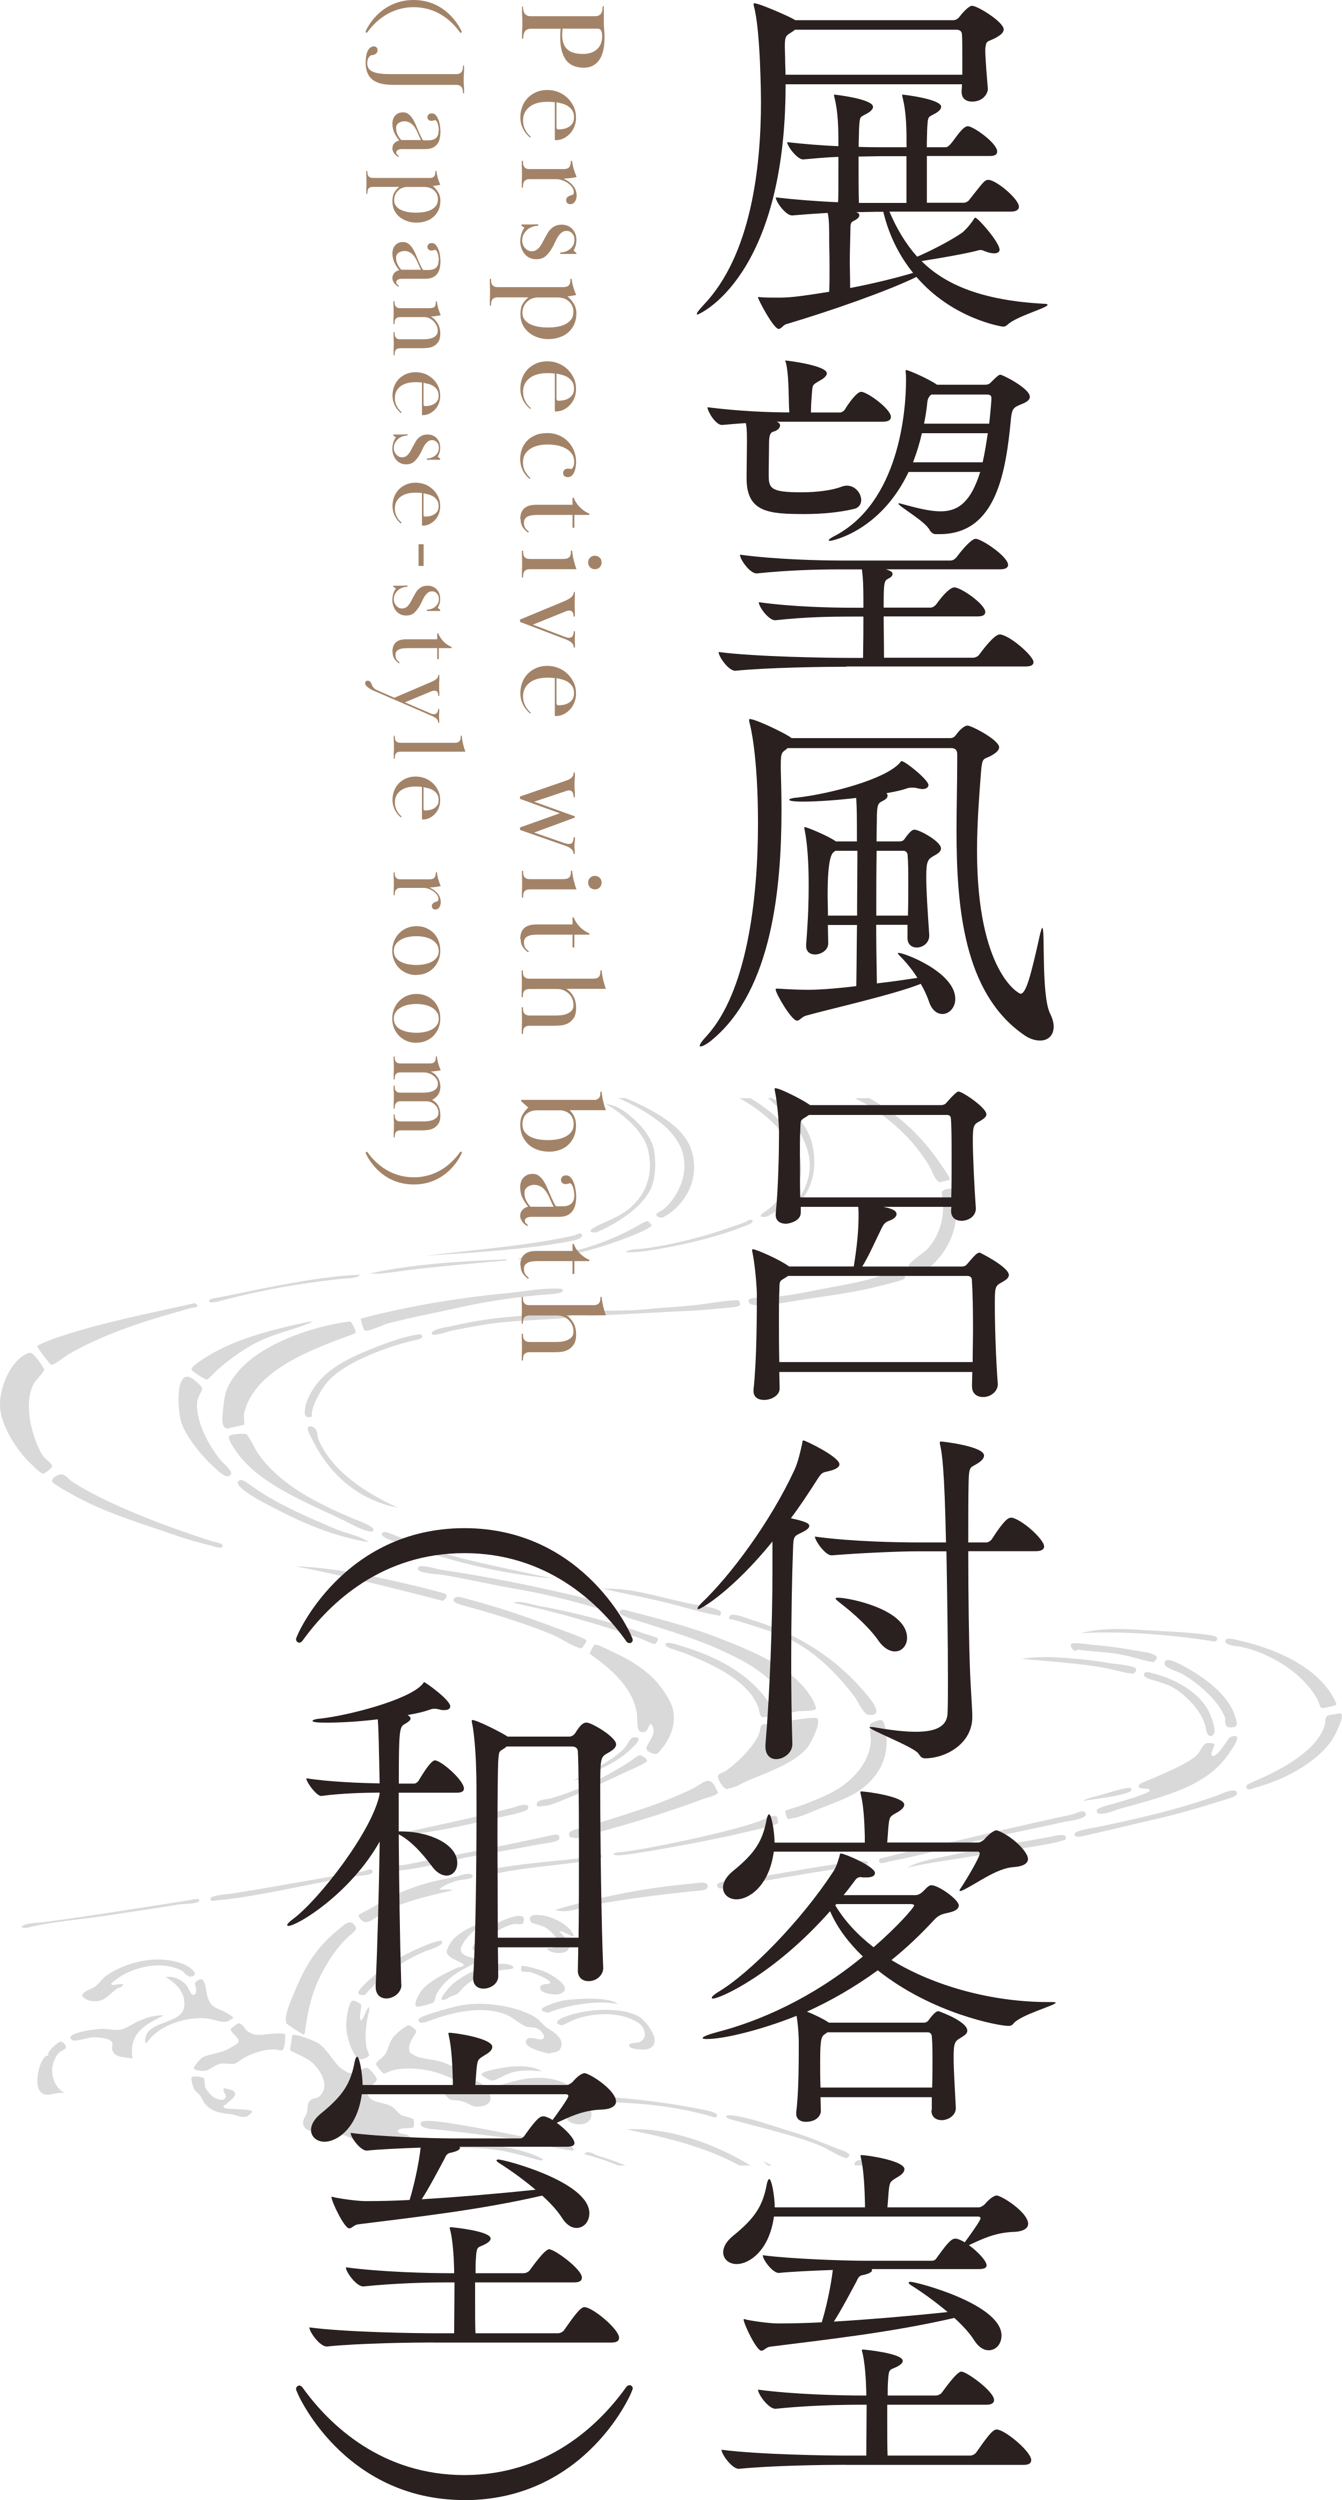 <?xml version="1.0" encoding="UTF-8"?><svg xmlns="http://www.w3.org/2000/svg" width="153.04" height="285.09" viewBox="0 0 153.04 285.09"><defs><style>.d{fill:#2a2020;}.e{fill:gray;}.f{opacity:.3;}.g{fill:#a38368;}</style></defs><g id="a"/><g id="b"><g id="c"><g><g class="f"><path class="e" d="M58.54,235.64c-.71,.04-3.57,.49-3.63,.89-.03,.21,1,.73,1.21,.73,.46,0,1.46-.74,2.42-.97,1.04-.25,2.08-.2,3.23-.08-.67-.5-1.93-.65-3.23-.56Z"/><path class="e" d="M90.09,243.02c-2.12-.63-4.29-1.46-6.5-1.79-.97-.14-1.06,.24-.13,.49,3.24,.9,7.13,1.77,9.88,2.88,1.28,.52,1.9,1.12,3.16,1.51,.09,.03,.12-.07,.16-.09,.77-.45-.92-.91-1.28-1.05-1.99-.79-3.25-1.34-5.29-1.94Z"/><path class="e" d="M62.81,234.1c.4-.05,.89-.13,1.05-.4,.72-1.28-.87-2.03-1.53-2.5-.42-.3-.74-.77-1.13-1.05-1.3-.93-3.67-1.48-5.49-1.61-2.17-.15-3.37,.13-5.16,.65-.48,.14-2.82,.76-2.83,1.13,0,.64,1.05,.2,1.37,.08,2.56-.96,5.83-1.7,8.47-.73,1.01,.37,1.65,1.15,2.5,1.45,.25,.09,.79,.02,1.13,.16,.48,.2,.99,.82,.81,1.13-.3,.52-1.74-.5-2.02,.32-.31,.89,2.75,1.46,2.66,1.45,.09,.01,.13-.08,.16-.08Z"/><path class="e" d="M98.94,212.38c-.2-.44-2.32,.02-3.23,.14-4.49,.64-8.15,1.42-11.98,1.95-.6,.08-2.36,0-1.87,.74,.22,.34,1.22,0,1.53-.06,4.02-.72,9.54-1.7,13.73-2.27,.6-.08,2.06,.06,1.82-.5Z"/><path class="e" d="M71.37,142.79c.59,.05,1.5-.03,1.86-.08,3.46-.43,8.21-1.54,11.3-2.74,.33-.13,1.36-.44,1.29-.73-.1-.41-.96,.17-.73,.08-3.57,1.33-7.61,2.53-11.78,3.07-.64,.08-1.52,.02-1.94,.4Z"/><path class="e" d="M42.07,228.86c-.4,.4-.47,1.14-.89,1.53-.34-.15,.1-1.53,0-1.77-.06-.15-.78-.55-.97-.48-.5,.17-.74,2.23-.73,2.9,.03,1.45,.82,3.57,1.53,3.79,.21,.07,.97-.2,1.05-.4,.09-.24-.18-.57-.24-.89-.24-1.19-.1-2.35,.08-3.39,.07-.43,.28-.88,.16-1.29Z"/><path class="e" d="M25.39,176.28c.04-.3-1.07-.49-1.05-.48-5.23-1.65-12.2-4.28-16.14-6.86-.33-.22-.64-.72-1.13-.81-.33-.06-1.2,.36-1.13,.81,.03,.23,1.76,1.18,2.1,1.37,3.75,2.15,7.65,3.27,12.19,4.84,1.25,.44,2.55,.78,3.95,1.13,.04,0,1.15,.46,1.21,0Z"/><path class="e" d="M48.37,222.56c.44-.19,2.36-.7,2.02-1.21-.1-.15-1.02,.15-1.45,.32-2.37,.91-4.54,2.11-6.21,3.55-.34,.3-2.02,1.72-1.86,2.1,.09,.22,.57,.21,.73,.16,.11-.03,.1-.09,.16-.16,1.68-1.89,3.86-3.58,6.62-4.76Z"/><path class="e" d="M71.69,137.87c-.91,.76-2.1,1.22-3.31,1.78-.35,.16-1.78,.86-.56,.89,.04,0,.12,.02,.16,0,2.21-.91,5.01-2.68,6.13-4.76,.59-1.08,.76-2.94,.48-4.6-.18-1.06-1.01-2.29-1.77-3.05-1.03-1.03-2.25-2.1-3.79-2.26,1.25,.63,3.06,2.14,3.79,3.15,.61,.84,.92,1.32,1.13,2.33,.62,2.96-.55,5.11-2.26,6.53Z"/><path class="e" d="M26.36,168.05c.14-.32-.91-1.21-1.05-1.37-1.06-1.23-2.2-3.12-2.66-5-.11-.44-.24-1.21-.16-1.86,.05-.47,.6-1.26,.56-1.54-.02-.17-1.09-1.22-1.61-1.29-1.44-.2-1.17,4.12-.73,5.33,.56,1.54,2.23,3.66,3.63,4.92,.43,.39,1.64,1.69,2.02,.81Z"/><path class="e" d="M58.55,182.79c4.61,.92,9.87,2.49,14.2,3.95,.64,.21,1.74,.79,1.94,.73,.08-.03,.42-.43,.32-.65-.04-.09-1.12-.39-1.61-.56-3.62-1.3-8.33-2.5-12.03-3.15-.79-.14-2.08-.66-2.82-.32Z"/><path class="e" d="M81.96,184.24c.27,.04,.17-.14,.24-.24,.25-.34-.92-.64-1.29-.73-.67-.16-1.37-.25-1.77-.32-3.51-.63-6.92-1.95-10.41-1.78,1.97,.45,4.36,.9,6.7,1.45,2.45,.58,4.63,1.31,6.54,1.61Z"/><path class="e" d="M58.55,206.11c-4.43,1.17-9.41,2.17-13.8,3.15,4.06-.07,8.31-1.14,12.19-2.02,.69-.16,3.27-.62,3.31-1.05,.08-.8-1.53-.12-1.69-.08Z"/><path class="e" d="M28.13,160.22c1.57-3.87,6.46-5.94,10.57-7.51,.4-.15,1.81-.62,1.86-.73,.07-.15-.36-1.1-.56-1.21-.04-.02,.01-.09-.08-.08-4.74,.59-10.46,2.79-12.91,5.89-.85,1.08-1.35,1.84-1.53,3.79-.07,.78-.31,2.07,.16,2.42,.33,.24,.54,.03,1.13-.08,.24-.05,1.03-.21,1.05-.24,.11-.16-.04-.89,0-1.21,.04-.28,.24-.84,.32-1.05Z"/><path class="e" d="M74.94,199.98c.11-.03,.1-.09,.16-.16,.91-.94,2.02-2.64,1.69-4.68-.18-1.16-1.42-2.83-2.02-3.47-1.39-1.49-3.08-2.47-4.92-3.31-.53-.24-1.71-.9-2.02-.81-.15,.05-.57,.92-.57,.97,.03,.14,.56,.48,.89,.73,1.94,1.45,4.45,3.74,4.52,6.78,.02,.73-.05,1.73,.89,1.45,.43-.12,.48-1.48,.89-.56,.42,.94-.81,2.04-.73,2.5,.07,.36,.85,.68,1.21,.56Z"/><path class="e" d="M66.14,187.95c.14,.04,.07,.03,.16,0,.13-.05,.61-.73,.56-.89-.05-.16-1.29-.63-1.78-.81-3.83-1.42-7.42-2.78-11.62-3.87-.23-.06-1.98-.71-1.69,.24,.07,.23,1.74,.64,1.78,.65,3.26,.91,6.57,1.96,9.28,3.07,1.22,.5,2.22,1.29,3.31,1.61Z"/><path class="e" d="M82.84,204.01c.12,.03,.21-.08,.24-.08,.7-.02,1.63-.64,2.42-.97,2.54-1.04,5.09-1.97,6.54-3.63,.31-.36,1.71-2.92,1.13-3.39-.25-.2-2.93,.26-2.91,.24-.22,.17-.12,.68-.24,.97-.11,.28-.47,.79-.65,.97-.97,.95-1.42,.77-1.21-.49,.15-.89,.46-1.05-.56-1.05-1.12,0-.74,.33-1.05,1.13-.57,1.52-2.76,3.57-3.87,4.28-.2,.13-.73,.22-.81,.56-.05,.22,.49,1.34,.97,1.45Z"/><path class="e" d="M86.48,194.65c.06,.16,.1,.95,.4,1.13,.26,.16,.07-.02,.48,0,.16,0,.86,.1,.97,0,.29-.27-.68-1.67-.81-1.86-2.2-3.12-5.82-5.02-9.77-6.21-.34-.1-1.88-.68-1.86-.16,.01,.29,1.05,.59,1.21,.64,.92,.31,.82,.27,1.37,.49,3.16,1.27,6.9,3.11,7.99,5.97Z"/><path class="e" d="M72.27,198.12c-.46,.04-.67,.8-1.05,1.21-1.25,1.37-4.09,2.76-5.81,3.71,.88-.15,1.45-.63,2.26-.97,1.34-.57,2.73-1.27,3.79-2.18,.55-.47,2.23-1.91,.81-1.77Z"/><path class="e" d="M61.86,205.95c1.03-.02,2.28-.69,3.23-1.05,2.12-.81,4.03-1.79,5.89-2.66,.44-.21,2.79-1.17,2.82-1.45,.02-.19-.63-.65-.81-.64-.26,0-1.05,.66-1.29,.81-2.66,1.67-5.52,3.15-8.88,4.11-.25,.07-1.56,.17-1.61,.57-.07,.5,.27,.33,.65,.32Z"/><path class="e" d="M71.87,184.56c3.44,1.08,7.19,2.2,10.01,3.47,3.42,1.54,5.96,2.91,7.67,5.81,.11,.18,.43,1.29,.56,1.37,.25,.14,.72-.07,.89-.08,.42-.02,1.79,.02,2.02-.24,.16-.19-.37-1.17-.73-1.69-2.19-3.19-6.29-4.84-10.65-6.54-2.64-1.03-6.79-2.17-9.77-2.91-.32-.08-1.24-.47-1.21,.16,.01,.24,.94,.56,1.21,.65Z"/><path class="e" d="M83.17,184.4c0,.4-.27,.07,.81,.4,2.5,.76,4.78,1.43,6.62,2.42,2.93,1.59,5.25,4.14,6.94,6.38,.15,.19,.93,1.87,1.45,1.94,2.1,.26,.14-1.96-.32-2.5-3.24-3.84-7.5-6.68-12.91-8.31-.32-.1-2.59-1.06-2.58-.32Z"/><path class="e" d="M85.41,148.53c.33,.75,4.34-.04,4.8-.11,3.29-.55,6.91-.94,10.04-1.76,.87-.23,2.85-.64,2.96-.93,.05-.14-.53-1.09-.66-1.13-.24-.06-.71,.31-.84,.37-2.38,1.07-4.62,1.37-8.42,2.11-1.5,.29-3.91,.79-5.98,.88-.86,.04-2.2-.1-1.91,.57Z"/><path class="e" d="M39.03,173.29c.51,.24,1.45,.75,1.78,.89,.67,.28,1.61,.7,1.78,.32,.19-.45-2.08-1.22-2.42-1.37-4.05-1.75-7.87-3.62-10.49-7.02-.53-.68-.87-1.58-1.45-2.42-.06-.08-.06-.12-.16-.16-.22-.1-1.79,0-1.94,.24-.24,.38,.98,1.98,1.13,2.18,2.61,3.34,7.33,5.24,11.78,7.34Z"/><path class="e" d="M89.85,138.19c1.87-1.13,3.21-3.36,2.99-6.29-.11-1.39-.43-2.54-1.23-3.65-.87-1.2-2.3-2.32-3.58-3.04h-.47c1,.9,2.18,1.9,3.02,2.98,.66,.84,1.04,1.67,1.37,2.57,1.06,2.79-.2,5.35-1.53,6.78-.2,.21-.66,.28-.56,.65Z"/><path class="e" d="M62.41,218.53c-.41-.12-2.53-.53-1.86,.65,.09,.16,1.2,.38,1.53,.56,1.13,.61,2.67,2.52,.24,2.42,.35,.63,2,.72,2.42,.24,.7-.8-.6-1.67-.97-2.18,.69,.02,1.19,.62,1.69,.56-.38-1.07-1.82-1.9-3.07-2.26Z"/><path class="e" d="M81.88,204.42s-.38-.77-.4-.81c-.69-1.16-1.48-.14-2.42,.32-3.72,1.83-7.86,3.01-12.11,4.36-.33,.11-1.91,.35-2.02,.73-.15,.53,.23,.53,.56,.56,.72,.09,1.49-.29,2.18-.48,4.42-1.21,8.48-2.44,12.27-3.87,.66-.25,1.86-.5,1.94-.81Z"/><path class="e" d="M61.6,226.76c.05,.58,1.71,.75,2.1,.65,2.08-.57-.85-2.33-1.78-2.66-.49-.18-2.27-.68-2.42-.56-.13,.1-.04,.63-.08,.56,.1,.14,.83,.08,1.13,.16,.3,.08,2.32,.84,2.18,1.21-.09,.23-1.18-.06-1.13,.65Z"/><path class="e" d="M51.68,226.19c-.17,.14-1.54,1.55-1.29,1.86,.08,.1,.41-.08,.4-.08,.27,0,.37-.24,.65-.32,.9-.27,.77-.33,1.21-.81,1.33-1.45,3.4-2.11,5.25-2.26,1.4-.11,.23-.67-.57-.65-2.15,.07-4.39,1.22-5.65,2.26Z"/><path class="e" d="M68.2,211.54c-3.1,.67-6.89,.66-12.12,1.59-.55,.1-1.72,.67-.48,.65,.66-.01,1.51-.26,2.34-.4,3.77-.63,6.69-.72,10.3-1.43,.52-.1,.58-.53-.03-.4Z"/><path class="e" d="M59.66,219.33s.19-.52,0-.73c-.44-.46-2.72,.42-3.63,1.13-.63,.49-.75,.98-1.21,1.37-.21,.17-1.16,.78-.89,1.21,.1,.16,1.21,.24,1.53,.16,.5-.12,.83-.72,1.29-.89-.66-.23-1.26-.27-.81-.73,.7-.71,1.74-1.28,2.74-1.45,.22-.04,.76,.13,.97-.08Z"/><path class="e" d="M84.14,148.26c-1.62,.05-3.44,.42-5.27,.61-1.75,.18-3.55,.25-5.35,.44-1.84,.2-3.97,.09-5.79,.21-1.82,.12-1.78,.55,0,.49,3.72-.13,7.7-.39,11.44-.56,.77-.04,1.61-.1,2.67-.22,.68-.08,2.4-.12,2.52-.39,.15-.35-.16-.58-.22-.57Z"/><path class="e" d="M65.31,245.24c.62-.42-1.15-.68-1.78-.81-3.76-.74-7.21-1.48-10.9-2.1-.51-.09-4.35-.79-4.6-.32-.42,.77,1.56,.79,1.69,.81,2.53,.29,4.54,.52,6.86,.81,3.3,.4,5.83,1.22,8.64,1.61,.08,.01-.03,.08,.08,0Z"/><path class="e" d="M47.16,241.69c-.09-.18-1.22-.4-1.37-.48-.36-.19-.71-.78-1.21-1.05-.95-.51-2.75-.34-2.66-1.69,.04-.62,1.02-.87,1.05-1.37,.01-.24-.85-1.25-1.05-1.29-.53-.1-1.32,.73-2.18,.56-.11-.02-.78-.47-.81-.48-.95-.78-1.6-2.22-2.66-2.91-.31-.2-2.56-1.14-2.91-.89-.07,.05-.13,.71-.16,.89-.2,1.02-.16,.83,.48,1.13,.63,.29,1.39,.66,1.77,.97,1.05,.84,2.34,2.87,.89,4.04-.25,.2-.73,.11-1.05,.48-.26,.31-.16,.77-.32,1.37-.08,.32-.48,.72-.4,1.21,.21,1.41,2.96,.81,4.36,1.21,1.15,.33,1.92,.94,2.9,1.05,1.44,.15,2.78,.07,4.68,.16,.1,0,.12-.04,.16-.08,.11-.11,.16-.64,.08-.81-.24-.52-1.45-.23-1.37-.73,.07-.43,1.61-.2,1.78-.4-.03,.04,.16-.56,0-.89Z"/><path class="e" d="M98.98,246.84c-.08-.05-.53-.49-.84-.52-.49-.04-.74,.33-.7,.53,0,.02,.03,.05,.06,.08h1.63c-.05-.03-.1-.06-.15-.09Z"/><path class="e" d="M18.67,229.82c-1.12-.04-1.87,.26-2.66,.56-.75,.29-1.43,.86-2.18,1.05-.61,.16-1.34-.08-2.1-.08-.99,0-4.66,.56-3.47,1.29,.38,.23,1.75-.33,2.42-.32,.8,.01,1.83,.11,2.1,.56,.12,.2-.05,.65,0,.81,.29,1,1.24,.83,2.34,1.05-.53-3.05,1.73-3.96,3.55-4.92Z"/><path class="e" d="M71.45,242.82c4.82,.97,9.29,2.13,12.87,4.12h1.26c-3.8-2.34-9.17-4.41-14.13-4.12Z"/><path class="e" d="M7.53,233.54c.05-.22-.29-.7-.57-.73-.34-.03-1.91,1.41-1.37,1.61-.97-.28-1.85,3.25-.97,4.12,.76,.75,1.73-.07,2.74,.16-1.7-1.06-1.8-3.29-.65-4.6,.19-.22,.78-.42,.81-.57Z"/><path class="e" d="M17.96,217.57c.64-.1,2.2-.37,2.42-.4,.43-.06,2.42-.04,2.34-.48-.05-.31-.91-.03-1.13,0-5.52,.85-11.34,1.81-16.63,2.5-.84,.11-1.78,.02-2.5,.48,.13,.31,.82,.11,.97,.08,2.93-.69,5.88-.85,9.69-1.45,1.47-.24,3.2-.48,4.84-.73Z"/><path class="e" d="M119.31,209.54c-3.99,.71-7.79,1.33-11.59,2.16-1.46,.32-3.06,.57-4.26,1.28,2.67-.65,5.85-.97,8.91-1.56,3.21-.62,6.4-.81,8.99-1.58,.25-.07,.15-.11,.18-.29,.1-.61-1.52-.13-2.23,0Z"/><path class="e" d="M59.02,143.6c4.25,.22,8.91-1.08,12.59-2.5,.65-.25,2.78-1.09,2.74-1.45,.02,.19-.4-.39-.48-.4-.21-.04-.91,.39-1.21,.56-2.65,1.52-6.25,2.87-9.69,3.31-1.46,.19-2.74-.08-3.95,.48Z"/><path class="e" d="M90.17,132.87c.07,2.57-1.69,4.43-2.74,5.17-.36,.25-1.22,.75-.24,.73,.04,0,.12,.01,.16,0,1.6-.65,3.48-2.85,3.87-4.2,.39-1.36-.05-3.45-.48-4.36-.37-.8-1.67-2.65-4.04-4.26-.35-.24-.73-.48-1.12-.72h-1.26c1.54,.85,2.91,1.85,4.07,3.06,1.34,1.39,1.72,2.29,1.78,4.59Z"/><path class="e" d="M98.95,126.02c2.89,1.82,5.49,4.21,7.24,7.32,.03,.05,.48,1.37,.98,1.48,.15,.03,.27-.1,.32-.1,.17-.02,.73-.1,.8-.21,.12-.22-.89-1.56-.99-1.72-2.32-3.44-4.81-5.6-8.15-7.57h-1.63c.24,.22,1.13,.59,1.45,.8Z"/><path class="e" d="M122.53,209.16c0,.57,1.2,.15,1.9,0,2.27-.5,5.33-1.26,6.76-1.58,2.77-.62,5.13-1.3,7.79-2.14,1.04-.33,2.24-.56,2.08-1.04-.21-.63-1.94,.24-2.16,.31-4.94,1.76-9.6,2.77-13.98,3.68-.08,.02-2.39,.31-2.39,.78Z"/><path class="e" d="M65.56,140.86c-5.29,1.21-11.49,1.64-17.03,2.34,4.98-.33,11.36-.7,16.22-1.61,.49-.09,1.81-.29,1.61-.81-.13-.34-.79,.08-.81,.08Z"/><path class="e" d="M36.48,157.39c-.6,.66-1.37,1.82-1.61,2.82-.15,.59-.3,1.58,.48,1.37,.15-.04,.23-.04,.26-.03-.05-.05-.13-.25,.06-.94,.17-.62,.92-2.21,1.78-3.15,1.81-1.98,5.97-3.65,9.36-4.52,.29-.07,1.84-.28,1.21-.73-.04-.03,.01-.09-.08-.08-2,.26-4.31,1.16-6.38,2.02-2.1,.87-3.88,1.91-5.08,3.23Z"/><path class="e" d="M49.33,244.92c2,.05,4.11-.05,5.81,.08,3.14,.23,4.89,1.03,6.54,1.37,.13,.03,.21-.08,.24-.16-2.75-1.53-8.92-2.15-12.83-2.26-.55-.01-1.18-.21-1.37,0-.11,.12-.2,.52-.08,.73,.17,.3,1.32,.23,1.69,.24Z"/><path class="e" d="M66.28,242.25c1.87-.28,1.12-2.16,.32-3.07-1.86-2.14-4.79-2.72-7.91-1.86-.55,.15-1.89,.35-1.86,.89,.06,.88,1.57,.03,2.02-.08,1.7-.43,4.14-.29,5.25,.24,.26,.12,2.46,1.71,1.94,2.34-.19,.22-.61-.12-.81-.08-.13,.03-.53,.29-.56,.4-.39,1.08,1.15,1.28,1.61,1.21Z"/><path class="e" d="M52.64,237.89c-.1,.6-1.86,.19-1.94,.89,0,.07,.49,.58,.65,.65,.18,.08,.93,.03,1.53,.24,.7,.24,.96,.58,1.53,.56,2.41-.05,1.48-1.95,.56-2.58-.42-.29-1.11-.5-1.69-.89-.54-.36-1.04-.79-1.53-1.05-1.79-.93-2.47-.71-4.04-1.13-.29-.08-.93-.46-.97-.56-.42-1.03,.77-2.05,.73-2.42-.01-.09-.61-.63-.81-.65-.39-.02-1.45,.94-1.69,1.21-.62,.69-.69,1.56-1.05,2.1-.28,.43-1.05,.79-1.05,1.13,0,.03,.67,1,.89,1.05,.18,.04,.7-.3,1.21-.4,2.04-.42,4.27,.04,5.57,.56,.49,.2,2.18,.8,2.1,1.29Z"/><path class="e" d="M38.54,214.18c.44-.09,1.54-.17,2.02-.24,.27-.04,2.1-.07,1.94-.56-.14-.42-.78-.04-1.05,0-5.14,.81-10.05,1.79-15.25,2.58-.37,.06-2.4,.16-2.18,.65,.14,.31,.62,.08,.73,.08,.05,0,.11,0,.16,0,3.73-.35,8.56-1.43,12.03-2.1,.68-.13,1.19-.32,1.61-.4Z"/><path class="e" d="M34.61,232.01c.07,.04,.06-.07,.08-.08,.07-.06,.07-.04,.08-.16,.33-2.62,.88-4.87,2.02-6.94,.77-1.4,1.61-2.71,2.82-3.87,.79-.77,1.27-.88,.81-1.45-.57-.7-1.14-.02-1.78,.48-2.38,1.89-3.78,4.05-5,7.02-.37,.9-1.34,2.96-.97,3.71,.08,.15,1.39,1,1.94,1.29Z"/><path class="e" d="M72.74,230.63c.82,.52,1.21,1.78,.16,2.26,0,0-1.05,.09-1.13,.24-.32,.63,1.81,.63,2.02,.56,1.94-.56,.1-2.84-.48-3.39-1.69-1.58-6.5-1.25-8.64-.4-.26,.1-1.25,.38-1.13,.81,.04,.13,.46,.24,.48,.24,.28,0,1.21-.57,1.69-.73,2.46-.81,5.21-.74,7.02,.41Z"/><path class="e" d="M68.14,245.8c-.45-.14-1.1-.67-1.53-.16,1.41,.37,2.7,.8,3.89,1.3h.84c-1.05-.43-2.13-.81-3.19-1.13Z"/><path class="e" d="M77.9,131.66c.61,2.66-.83,4.97-2.1,6.13-.33,.3-.98,.52-.97,.73,.01,.18,.37,.36,.73,.32,.1-.01,.1-.05,.16-.08,2.34-1.27,4.37-4.44,2.99-7.99-.31-.8-1.12-1.78-1.67-2.25-1.54-1.33-3.56-2.42-5.71-3.3h-.84c1.93,.81,3.6,1.8,5.15,3.06,.96,.78,1.97,2.1,2.26,3.38Z"/><path class="e" d="M68.66,239.64c.94,.25,.54,.06,.9,.07,4.63,.16,8.4,.68,11.93,1.74,.11,.03,.2-.06,.23-.11,.35-.43-1.17-.69-1.45-.75-3.41-.71-7.6-1.25-11.26-1.49-.91-.06-1.33,.26-.35,.52Z"/><path class="e" d="M87.56,246.94h.47c-.35-.19-.69-.36-1-.49,.17,.16,.35,.32,.53,.49Z"/><path class="e" d="M16.73,232.97c1.16-1.82,4.06-2.97,6.62-2.82,1.15,.07,2.07,.71,2.82,.24,.54-.34,.59-.25,0-.65-1.34-.89-2.19-.56-2.58-2.34-.1-.44-.14-1.6-.65-1.69-.21-.04-.65,.26-.73,.48,0,.02,.45,1.22-.16,1.29-.32,.04-.51-.82-.89-1.21-.5-.52-1.51-1.01-2.26-.81,1.15,.66,2.33,1.79,2.1,3.39-.31,2.13-4.63,1.45-4.44,4.04,.02,.06,.07,.09,.16,.08Z"/><path class="e" d="M23.86,148.27c-.16,.57,1.61-.02,1.86-.08,4.09-1.06,8.3-1.82,12.99-2.34,.86-.1,2.1-.06,2.34-.49-4.51,.16-10.57,1.46-15.25,2.42-.7,.14-1.89,.3-1.94,.48Z"/><path class="e" d="M21.84,156.18c.03,.19,1.54,1.16,1.77,1.13,.18-.02,.82-.79,1.21-1.13,1.15-1.02,2.67-2.11,3.95-2.83,2.36-1.31,4.81-1.7,6.78-2.58,0-.08-.1-.06-.16-.08-4.5,.93-8.92,2.07-12.35,4.36-.41,.27-1.25,.87-1.21,1.13Z"/><path class="e" d="M41.13,150.37s.27,1.28,.48,1.37c.34,.15,2.14-.69,2.58-.81,3.1-.81,5.07-1.13,8.31-1.86,2.6-.58,5.61-1.06,8.8-1.37,.73-.07,3.35-.12,2.82-.65-.04-.04,.01-.07-.08-.08-2.04-.15-4.11,.29-6.13,.48-5.55,.54-10.51,1.36-15.5,2.58-.22,.05-1.34,.38-1.29,.32Z"/><path class="e" d="M22.32,148.68s0-.1-.08-.08c-5.2,1.16-11,2.27-16.06,4.04-.15,.05-1.88,.69-1.94,.89-.02,.08,1.41,2.06,1.61,2.1,.31,.06,1.59-.97,1.86-1.13,3.61-2.12,7.94-3.62,12.59-4.92,.53-.15,1.09-.33,1.69-.48-.29,.07,1.07-.04,.32-.4Z"/><path class="e" d="M128.97,203.92c-.15-.24-2.31,.43-3.31,.73-.67,.21-1.74,.39-2.15,.73,1.35-.27,4.42-.54,5.45-1.13,.07-.04,.08-.22,0-.33Z"/><path class="e" d="M22.86,239.02c.16,.22,.25,.53,.4,.73,.87,1.11,1.72,1.17,3.23,1.37,.46,.06,1.02,.4,1.61,.24,.12-.03,.67-.43,.65-.56-.09-.48-4.02-.06-3.15-.73,1.05-.8,2.16-1.63-.08-1.94-.19,.48,.45,.77,.16,1.13-.32,.39-.88,.08-1.13,0-.32-.11-1.01-.89-1.13-1.21-.11-.29-.05-.93-.16-1.05-.23-.24-1.3-.25-1.37-.16-.2,.26,.18,1.25,.24,1.37,.11,.22,.47,.47,.73,.81Z"/><path class="e" d="M32.22,233.78c.34-.26,.29-1.81,.32-1.78-.21-.21-1.2-.11-1.53-.08-1.43,.12-2.03,.33-2.91-.4-.09-.08-.47-.78-.89-.81-.12,0-.89,.63-.89,.65-.06,.45,.99,1,.89,1.45-.07,.3-1.36,.96-1.86,1.13-.78,.27-1.88,.4-2.34,.73-.19,.14-.98,1.01-.89,1.21,.1,.24,1.04,.32,1.37,.24,.54-.12,1.03-.71,1.78-.81,.45-.06,1.03,.13,1.53,0,.24-.06,.59-.39,.89-.56,.93-.55,2.28-1.05,3.47-1.05,.62,0,.87,.22,1.05,.08Z"/><path class="e" d="M46.13,144.88c3.89-.47,7.68-.79,11.52-1.14,.23-.02,.16-.14-.05-.13-5.39,.22-10.58,.56-15.42,1.6,1.24,.14,2.58-.16,3.96-.32Z"/><path class="e" d="M3.6,154.33s-.06-.1-.16-.08c-1.93,.39-3.76,4-3.39,6.62,.28,2.02,1.89,4.47,3.23,5.81,.32,.32,1.37,1.37,1.61,1.37,.22,0,1.03-.64,1.05-.81,.04-.37-.75-.82-.97-1.13-1.08-1.51-2.46-5.8-1.13-8.31,.18-.35,1.22-1.39,1.21-1.61,0-.12-1.02-1.71-1.45-1.86Z"/><path class="e" d="M13.26,225.71c1.75-1.35,5.1-2.25,7.51-.97,.16,.08,.55,.73,1.05,.65,1.08-.19-.26-1.19-.97-1.45-3.08-1.15-6.6-.1-8.64,1.29-.6,.41-.94,1.03-1.45,1.37-.3,.2-1.48,.53-1.37,1.05,0,.03,.44,.4,.81,.49,1.7,.39,2.28-.82,3.15-1.37,.31-.2,.41-.02,.73-.48-.54-.15-1.23,.21-1.37,0-.12-.18,.63-.62,.56-.56Z"/><path class="e" d="M101.55,212.24c1.27-.24,3.65-.77,4.49-1,5.12-1.4,10.28-2.36,15.27-3.47,.55-.12,2.73-.34,2.51-.97-.19-.56-1.15,0-1.39,.06-.62,.17-1.33,.29-1.81,.4-3.83,.85-7.17,1.61-10.62,2.44-2.33,.56-6.14,1.31-8.8,2.04-.5,.14-1.12,.11-.95,.54,.14,.36,.65,.08,1.31-.04Z"/><path class="e" d="M103.62,144.33c-.02,.14,.4,1,.71,1.09,.08,.02,.14-.09,.16-.09,.05,0,.12,0,.16,0,1.07-.37,2.21-1.5,2.92-2.52,1.13-1.61,1.63-3.49,1.44-5.59-.11-1.14,0-1.86-.99-1.64-.99,.22-.51,.56-.47,1.56,.09,2.27-.62,3.97-1.78,5.28-.3,.34-2.1,1.53-2.15,1.91Z"/><path class="e" d="M101.08,197.96c-.02-.17-.14-1.54-.48-1.77-.28-.19-1.33,.33-1.37,.4-.14,.26,.11,1.43,.08,1.94-.17,2.61-2.21,4.5-3.79,5.49-1.13,.7-2.88,1.39-4.36,1.94-.28,.1-1.55,.44-1.61,.56-.01,.03,.11,.78,.32,.89,.18,.09,.35-.08,.48-.08,.73-.03,1.97-.63,2.82-.97,1.86-.75,3.83-1.39,5.17-2.42,1.48-1.14,3.01-3.07,2.74-5.97Z"/><path class="e" d="M88.74,207.89s-.06-.63-.16-.73c-.37-.35-1.44,.33-2.1,.56-3.77,1.33-13.66,3.34-15.8,3.49-1.09,.08-.83,.43,.11,.35,1.99-.16,10.6-1.74,13.91-2.56,.44-.11,3.88-.82,4.04-1.13Z"/><path class="e" d="M122.36,188.1c.53,.39,.24-.05,.66,.02,1.4,.21,2.61,.24,3.81,.39,2.22,.29,3.16,.8,4.69,1.03,.09,.01,.11-.09,.14-.11,1.09-.87-1.48-1.08-2.08-1.19-1.65-.31-3.08-.52-4.86-.66-.46-.04-2.4-.38-2.58-.09,.02-.03-.15,.34,.22,.61Z"/><path class="e" d="M150.99,196.97c-.91,2.56-4.44,4.62-7.52,5.97-.21,.09-1.32,.53-1.33,.71-.06,.71,.69,.28,1.11,.17,3.46-.95,6.88-2.89,8.58-5.29,.28-.4,1.5-2.67,1.14-3.06-.19-.21-.45,0-.9,.03-1.25,.09-.74,.53-1.08,1.48Z"/><path class="e" d="M80.65,215.3c.37-.97-1.41-.52-1.86-.49-5.11,.41-11.04,1.64-15.5,2.99,1.47,.46,3.06-.34,4.76-.65,3.42-.61,6.93-1.06,10.57-1.45,.62-.07,1.89-.07,2.02-.4Z"/><path class="e" d="M141.59,187.14c-.38-.09-1.78-.54-1.86-.05-.1,.59,1.6,.66,1.71,.68,3.4,.73,7.11,2.96,8.8,6.02,.17,.31,.27,.87,.45,.96,.24,.12,1.6-.31,1.59-.29,.06-.09,.18-.03,.11-.2-1.74-4.09-6.98-6.24-10.8-7.13Z"/><path class="e" d="M36.32,164.17c-.11-.26-.1-1.03-.4-1.29-.32-.27-.63-.31-.81-.08-.17,.23,.52,1.37,.73,1.78,1.85,3.65,5.17,6.53,9.52,7.34-3.75-1.72-7.47-4.15-9.04-7.75Z"/><path class="e" d="M50.89,181.82c-.05-.12-1.28-.4-1.86-.56-.8-.22-1.39-.35-1.94-.48-4.23-1.01-8.87-1.99-13.4-2.18,5.41,1.04,12.09,2.72,16.79,3.95,.05,.01,.58-.34,.4-.73Z"/><path class="e" d="M30.23,171.43c3.55,1.89,7.28,3.69,11.86,4.44-1.17-.81-2.58-.98-3.87-1.53-3.05-1.31-6.16-2.62-8.88-4.44-.6-.41-1.58-1.19-1.86-1.13-1.56,.35,2.26,2.41,2.74,2.66Z"/><path class="e" d="M43.55,174.91c-.12,.51,1.88,.97,2.1,1.05,5.19,1.91,10.97,3.47,17.43,4.04-3.26-.68-6.61-1.38-9.93-2.18-3.38-.82-6.29-2.06-8.96-3.07-.25-.09-.59-.08-.65,.16Z"/><path class="e" d="M64.75,149.57c-5.43,.64-7.7,.37-13.42,1.69,0,0-2.15,.28-2.1,.81,.04,.42,1.91-.25,2.26-.32,5.15-1.03,5.56-.99,11.18-1.33,.66-.04,3.01-.07,2.23-.75-.04-.04-.06-.1-.16-.09Z"/><path class="e" d="M40.9,218.37c-.08,.29,.46,.78,.73,.81,.69,.07,1.71-.93,2.26-1.21,2.38-1.2,4.9-1.76,7.75-2.42-.37-.17-1.04-.04-1.53-.08,.25-.37,1.37-.86,2.18-1.05,.45-.11,1.67-.1,1.61-.48-.08-.58-1.61-.02-1.69,0-.69,.17-1.37,.3-1.86,.4-3.38,.72-5.5,1.73-7.99,3.23-.37,.22-1.42,.7-1.45,.81Z"/><path class="e" d="M44.83,213.37c3.66-.3,6.12-1.2,9.52-1.77,2.31-.39,4.8-.84,7.18-1.29,.44-.08,2.19-.24,2.26-.64,.12-.73-.82-.41-1.21-.32-5.53,1.21-10.82,2.2-16.46,3.31-.24,.05-2.65,.11-2.42,.65,.13,.32,.75,.11,1.13,.08Z"/><path class="e" d="M52.24,224.34s-.02,.01,0,.01c.08-.04,.1-.05,0-.01Z"/><path class="e" d="M49.41,228.37c.25-.22,.23-.76,.4-1.05,1.2-2.01,2.95-2.73,5-3.79-.77-.31-2.14-.38-2.26-1.13-.1-.59,1.05-1.97,1.86-2.5,.44-.29,1.08-.3,1.21-.73-1.58,.26-3.51,1.23-4.28,2.42-.14,.21-.41,.84-.4,.97,.04,.8,1.98,1.2,1.94,1.53-.02,.18-.59,.27-.66,.26-.15,.08-.49,.24-.64,.31-1.32,.59-2.75,1.43-3.39,2.18-.18,.21-1.11,1.56-.73,1.94,.2,.2,1.89-.37,1.94-.4Z"/><path class="e" d="M70.48,228.53c-.83-.66-3.06-.68-4.76-.56-.55,.04-1.1,.08-1.53,.16-.31,.06-2.46,.65-2.42,1.05,.02,.21,.71,.36,.81,.32,1.56-.66,5.14-1.51,7.91-.97Z"/><path class="e" d="M129.26,190.86s.4-.28,.29-.56c-.15-.39-2.4-.54-3.04-.65-.97-.17-2.3-.35-3.24-.44-2.37-.22-4.52-.4-6.79-.06,2.96,.31,6.73,.51,9.66,1.08,1.11,.22,2.22,.58,3.12,.63Z"/><path class="e" d="M139.95,196.92c.09,.08,.86,.13,1.04-.15,.15-.23-.02-.63-.17-1.12-.73-2.37-3.5-4.39-5.61-5.53-.6-.33-2.51-1.43-2.4-.38,.05,.49,1.54,.88,1.99,1.13,1.88,1.08,4.19,3.1,4.92,5.03,.02,.05-.11,.74,.23,1.02Z"/><path class="e" d="M47.66,178.91c.07,.54,2.45,.61,2.66,.65,2.95,.48,5.58,1.13,8.39,1.61,4.36,.74,7.46,1.67,10.73,2.58,.09,.02,.13-.05,.16-.08,.02-.01,.16-.42,.16-.4-.09-.42-2.05-.78-2.5-.89-5.56-1.37-10.97-2.48-17.03-3.39-.53-.08-2.68-.81-2.58-.08Z"/><path class="e" d="M129.75,204.83c-.55,.2-1.09,.35-1.62,.52-.91,.3-3,.72-3.06,1.09-.16,.96,2.43-.12,2.53-.15,5.41-1.48,9.62-2.58,12.12-5.75,.42-.54,2.49-3.26,.54-2.43-.2,.09-1.5,2.43-2.02,2.1-.34-.22,.42-1.14,.19-1.37-.06-.06-.7-.1-.76-.08-.59,.18-.74,.99-1.25,1.44-1.06,.94-3.32,1.87-4.96,2.59-.72,.32-1.68,.58-1.61,.94,.07,.42,1.3,.04,1.26,.46-.02,.18-1.14,.56-1.35,.63Z"/><path class="e" d="M130.45,191.01c.04,.39,1.29,.63,1.57,.73,.57,.2,1.18,.39,1.63,.63,1.38,.73,3.65,2.88,3.88,4.84,.05,.38,.36,1.12,.87,.55,.38-.43-.35-2.22-.59-2.68-1.22-2.28-4.03-3.71-6.41-4.28,.18,.04-1-.4-.95,.21Z"/><path class="e" d="M123.19,186.24c5.16-.3,11.07,.25,15.31,.95,.12,.02,.38-.17,.3-.42-.09-.26-1.17-.36-1.72-.43-2.03-.24-3.9-.3-5.83-.41-2.74-.16-5.26-.4-8.06,.32Z"/></g><g><path class="g" d="M59.64,.72c0,.15,.01,.29,.04,.43s.07,.25,.13,.36c.07,.1,.16,.18,.27,.25,.12,.06,.27,.09,.47,.09h7.27c.2,0,.35-.03,.47-.09,.12-.06,.21-.14,.27-.25,.07-.1,.11-.22,.13-.36,.02-.14,.03-.28,.03-.43h.14c0,.28,0,.51,0,.69,0,.18,0,.34,0,.48s0,.25,0,.36,0,.21,0,.32c0,.22,.01,.49,.04,.8s.04,.62,.04,.92c0,1.13-.2,1.98-.61,2.56s-.99,.87-1.74,.87c-.94,0-1.63-.3-2.06-.9-.43-.6-.64-1.44-.64-2.51,0-.18,0-.35,.01-.52,0-.17,.02-.34,.04-.51h-3.36c-.2,0-.35,.03-.47,.09-.12,.06-.21,.14-.27,.24s-.11,.22-.13,.36-.04,.28-.04,.43h-.14c0-.28,0-.5,0-.67s.01-.31,.02-.43c0-.12,.02-.24,.02-.34s0-.24,0-.38c0-.16,0-.29,0-.39s-.01-.21-.02-.34c0-.12-.02-.27-.02-.43s0-.39,0-.67h.14Zm4.52,2.55c-.02,.13-.03,.26-.04,.39,0,.13-.01,.24-.01,.36,0,.69,.18,1.22,.56,1.58,.37,.36,.97,.55,1.81,.55,.69,0,1.22-.18,1.61-.54,.39-.36,.58-.86,.58-1.5,0-.09,0-.19-.02-.29-.01-.1-.04-.19-.07-.27s-.08-.14-.15-.2c-.07-.05-.16-.08-.27-.08h-3.98Z"/><path class="g" d="M60.45,15.69c-.12-.1-.25-.23-.38-.37-.13-.15-.25-.31-.36-.51-.11-.2-.2-.42-.27-.66-.07-.24-.1-.51-.1-.81,0-.39,.07-.77,.2-1.14,.13-.37,.33-.7,.59-.98s.59-.52,.97-.69c.39-.18,.83-.27,1.32-.27,.45,0,.87,.08,1.26,.24,.39,.16,.74,.38,1.04,.67s.53,.62,.71,1,.26,.8,.26,1.25c0,.33-.05,.64-.16,.94-.11,.3-.26,.57-.46,.8-.2,.23-.43,.42-.7,.57-.27,.15-.56,.23-.88,.25-.06,0-.11,0-.15,0-.05,0-.07-.03-.07-.08v-4.24c-.13-.02-.27-.03-.41-.04s-.28-.01-.42-.01c-.9,0-1.59,.2-2.07,.59-.48,.39-.72,.9-.72,1.53,0,.25,.03,.48,.09,.67,.06,.2,.14,.37,.23,.53,.09,.15,.19,.29,.29,.4,.1,.11,.2,.21,.28,.29l-.1,.1Zm3.02-1.15c0,.15,.08,.22,.22,.22,.18,0,.37-.02,.58-.06s.4-.11,.58-.22c.18-.1,.32-.24,.44-.42,.12-.18,.17-.41,.17-.69,0-.32-.07-.58-.2-.78-.14-.21-.31-.37-.51-.5s-.42-.22-.65-.28c-.23-.06-.44-.11-.64-.15v2.87Z"/><path class="g" d="M60,20.52c-.1,.05-.18,.11-.24,.2-.06,.08-.09,.18-.1,.29-.01,.11-.02,.24-.02,.38h-.14c0-.22,0-.41,0-.55s0-.26,.01-.36c0-.1,0-.2,.01-.29s0-.2,0-.32c0-.13,0-.24,0-.33,0-.09,0-.18-.01-.29,0-.1,0-.22-.01-.36,0-.14,0-.32,0-.55h.14c0,.14,0,.27,.02,.38,.01,.11,.05,.21,.1,.29,.06,.08,.14,.15,.24,.2s.25,.07,.43,.07h3.82c.36,0,.6-.09,.7-.27,.1-.18,.15-.4,.15-.67h.14c.04,.33,.1,.64,.19,.94,.09,.3,.2,.6,.33,.9-.21,.06-.45,.1-.72,.13-.28,.03-.53,.05-.78,.06,.46,.21,.82,.47,1.09,.8,.27,.33,.41,.71,.41,1.14,0,.09-.01,.2-.04,.31-.02,.12-.06,.22-.12,.32-.06,.1-.13,.18-.22,.24-.09,.07-.21,.1-.35,.1-.13,0-.24-.04-.33-.11-.09-.08-.13-.19-.13-.35,0-.13,.04-.24,.11-.31,.07-.08,.16-.14,.26-.18s.19-.07,.27-.09c.08-.02,.13-.04,.15-.06,.06-.07,.08-.17,.08-.28,0-.2-.07-.38-.2-.56-.13-.18-.29-.33-.49-.47-.2-.14-.41-.24-.64-.32-.23-.08-.45-.12-.66-.12h-3.02c-.19,0-.33,.02-.43,.07Z"/><path class="g" d="M65.71,28.96c-.18,0-.32,0-.43,0-.11,0-.23,0-.36,0s-.29,0-.47,0c-.18,0-.37,0-.55,0v-.17c.18,0,.36-.03,.55-.09,.19-.06,.36-.15,.52-.27,.16-.12,.29-.27,.39-.45,.1-.18,.15-.39,.15-.64,0-.3-.09-.54-.26-.73-.18-.19-.38-.28-.63-.28-.22,0-.41,.06-.57,.19s-.3,.28-.42,.47c-.12,.19-.23,.39-.33,.62-.1,.22-.2,.43-.31,.62-.24,.42-.5,.75-.77,.98s-.62,.35-1.05,.35c-.32,0-.59-.06-.82-.18-.23-.12-.42-.28-.57-.48-.15-.2-.26-.42-.34-.66-.08-.24-.11-.48-.11-.71,0-.27,.04-.55,.12-.83,.08-.28,.2-.53,.36-.74l-.35-.22v-.14c.21,0,.38,0,.52,0,.14,0,.29,0,.45,0s.31,0,.45-.01c.14,0,.3-.01,.49-.01v.17c-.23,0-.46,.04-.68,.12-.22,.08-.41,.19-.58,.34s-.3,.33-.41,.54c-.1,.21-.15,.45-.15,.71,0,.14,.03,.28,.08,.42,.05,.14,.13,.27,.22,.38,.1,.11,.21,.21,.34,.28,.13,.07,.28,.11,.45,.11,.2,0,.37-.04,.51-.13,.15-.09,.27-.21,.39-.35,.11-.15,.21-.3,.3-.48s.18-.34,.27-.51c.11-.2,.22-.39,.33-.58,.11-.19,.24-.36,.39-.5,.15-.14,.32-.26,.52-.35,.2-.09,.44-.13,.72-.13,.25,0,.48,.05,.69,.14s.38,.22,.53,.38c.14,.16,.25,.34,.33,.54,.08,.2,.11,.41,.11,.64,0,.32-.04,.57-.1,.76-.07,.19-.14,.36-.22,.5l.32,.27v.13Z"/><path class="g" d="M64.24,32.74c.18,0,.32-.02,.43-.07,.11-.05,.19-.11,.25-.2s.09-.18,.11-.29c.01-.11,.02-.24,.02-.38h.14c.04,.33,.1,.64,.19,.94s.2,.6,.33,.9c-.2,.04-.38,.07-.55,.1-.17,.03-.32,.05-.44,.06,.26,.21,.49,.48,.7,.81,.21,.34,.31,.71,.31,1.13,0,.48-.09,.9-.26,1.27s-.41,.67-.7,.92-.63,.43-1.02,.55c-.39,.13-.8,.19-1.23,.19-.39,0-.78-.06-1.15-.18-.38-.12-.72-.3-1.02-.54-.3-.24-.55-.53-.73-.89-.18-.35-.27-.77-.27-1.25s.08-.85,.25-1.14,.39-.55,.66-.76h-3.46c-.19,0-.33,.02-.43,.07-.1,.05-.18,.11-.24,.2-.06,.08-.09,.18-.11,.29-.01,.11-.02,.24-.02,.38h-.14c0-.22,0-.41,0-.55,0-.14,0-.26,.01-.36,0-.1,0-.2,.01-.29,0-.09,0-.2,0-.32,0-.13,0-.24,0-.33s0-.18-.01-.29c0-.1,0-.22-.01-.36,0-.14,0-.32,0-.55h.14c0,.14,0,.27,.02,.38,.01,.11,.05,.21,.11,.29,.06,.08,.13,.15,.24,.2,.1,.05,.25,.07,.43,.07h7.46Zm-1.79,4.61c.32,0,.65-.02,.99-.07,.34-.05,.66-.14,.95-.27s.53-.32,.72-.55c.19-.23,.28-.54,.28-.91,0-.45-.16-.83-.48-1.15-.32-.32-.78-.48-1.37-.48h-2.2c-.22,0-.44,.04-.66,.12-.22,.08-.4,.2-.56,.35-.16,.15-.29,.34-.39,.55-.1,.21-.15,.46-.15,.74,0,.31,.08,.57,.25,.78,.17,.21,.39,.39,.66,.52,.27,.13,.58,.22,.92,.28,.34,.06,.69,.08,1.05,.08Z"/><path class="g" d="M60.45,46.63c-.12-.1-.25-.23-.38-.37-.13-.15-.25-.31-.36-.51-.11-.2-.2-.42-.27-.66-.07-.24-.1-.51-.1-.81,0-.39,.07-.77,.2-1.14,.13-.37,.33-.7,.59-.98s.59-.52,.97-.69c.39-.18,.83-.27,1.32-.27,.45,0,.87,.08,1.26,.24,.39,.16,.74,.38,1.04,.67s.53,.62,.71,1,.26,.8,.26,1.25c0,.33-.05,.64-.16,.94-.11,.3-.26,.57-.46,.8-.2,.23-.43,.42-.7,.57-.27,.15-.56,.23-.88,.25-.06,0-.11,0-.15,0-.05,0-.07-.03-.07-.08v-4.24c-.13-.02-.27-.03-.41-.04s-.28-.01-.42-.01c-.9,0-1.59,.2-2.07,.59-.48,.39-.72,.9-.72,1.53,0,.25,.03,.48,.09,.67,.06,.2,.14,.37,.23,.53,.09,.15,.19,.29,.29,.4,.1,.11,.2,.21,.28,.29l-.1,.1Zm3.02-1.15c0,.15,.08,.22,.22,.22,.18,0,.37-.02,.58-.06s.4-.11,.58-.22c.18-.1,.32-.24,.44-.42,.12-.18,.17-.41,.17-.69,0-.32-.07-.58-.2-.78-.14-.21-.31-.37-.51-.5s-.42-.22-.65-.28c-.23-.06-.44-.11-.64-.15v2.87Z"/><path class="g" d="M62.4,49.38c.47,0,.9,.08,1.31,.25s.76,.4,1.05,.7c.29,.3,.53,.65,.69,1.05s.25,.84,.25,1.32c0,.11-.01,.27-.04,.46-.02,.2-.07,.39-.13,.57-.07,.18-.16,.34-.29,.48s-.29,.2-.5,.2c-.13,0-.25-.04-.36-.11s-.16-.2-.16-.38c0-.13,.05-.24,.15-.34s.24-.14,.41-.14c.07,0,.15,0,.22,.02,.07,.01,.11,.02,.12,.02,.06,0,.11-.03,.15-.08,.05-.05,.09-.12,.12-.2,.03-.08,.06-.16,.07-.25,.01-.09,.02-.18,.02-.26,0-.37-.09-.69-.27-.94-.18-.26-.41-.46-.7-.62-.29-.16-.61-.27-.97-.34-.36-.07-.71-.1-1.07-.1-.88,0-1.57,.18-2.08,.55s-.75,.86-.75,1.48c0,.22,.03,.43,.08,.62,.05,.19,.12,.35,.21,.5s.18,.27,.28,.39c.1,.11,.19,.21,.28,.28l-.1,.1c-.36-.3-.63-.64-.81-1.04s-.26-.8-.26-1.22,.07-.79,.2-1.15c.13-.35,.33-.67,.59-.94,.26-.27,.58-.48,.96-.64s.81-.23,1.31-.23Z"/><path class="g" d="M59.33,59.23c0-.33,.05-.6,.14-.81,.09-.21,.22-.39,.39-.51,.16-.13,.35-.21,.57-.27,.21-.05,.44-.08,.69-.08h4.17v-.8h.14c.14,.39,.37,.75,.7,1.08,.33,.33,.69,.58,1.08,.73v.15h-1.71v1.46h-.21v-1.46h-3.8c-.21,0-.42,0-.63,.02-.21,.01-.4,.05-.56,.11-.17,.06-.3,.15-.4,.27-.1,.12-.15,.29-.15,.5,0,.26,.06,.47,.17,.62,.11,.15,.24,.28,.39,.38l-.08,.11c-.21-.13-.41-.32-.59-.57-.18-.25-.27-.57-.27-.97Z"/><path class="g" d="M64.3,63.73c.18,0,.32-.02,.43-.07,.11-.05,.19-.11,.25-.2,.06-.08,.09-.18,.11-.29,.01-.11,.02-.24,.02-.38h.14c.03,.35,.08,.7,.17,1.06s.19,.71,.32,1.06h-5.29c-.19,0-.33,.02-.43,.07-.1,.05-.18,.11-.24,.2-.06,.08-.09,.18-.1,.29-.01,.11-.02,.24-.02,.38h-.14c0-.22,0-.41,0-.55,0-.14,0-.26,.01-.36,0-.1,0-.2,.01-.29s0-.2,0-.32c0-.13,0-.24,0-.33,0-.09,0-.18-.01-.29,0-.1,0-.22-.01-.36,0-.14,0-.32,0-.55h.14c0,.14,0,.27,.02,.38,.01,.11,.05,.21,.1,.29,.06,.08,.14,.15,.24,.2,.1,.05,.25,.07,.43,.07h3.86Zm4.31,.41c0,.21-.08,.4-.22,.55-.15,.15-.33,.22-.55,.22s-.4-.08-.55-.22c-.15-.15-.22-.33-.22-.55s.07-.4,.22-.55,.33-.22,.55-.22,.4,.07,.55,.22,.22,.33,.22,.55Z"/><path class="g" d="M65.56,67.49c0,.19,0,.34,0,.46s0,.22-.01,.31,0,.18-.01,.27c0,.09,0,.2,0,.34s0,.26,0,.36c0,.1,0,.2,.01,.29s0,.21,.01,.33c0,.12,0,.27,0,.46h-.14c0-.16-.04-.31-.1-.46-.07-.15-.21-.22-.41-.22-.12,0-.24,.02-.35,.07l-3.79,1.53,3.67,1.4c.18,.06,.33,.1,.46,.1,.2,0,.33-.08,.41-.22,.08-.15,.12-.32,.12-.52h.14c0,.14,0,.25,0,.34s0,.16-.01,.22c0,.06,0,.13-.01,.19,0,.06,0,.13,0,.2s0,.14,0,.2c0,.06,0,.11,.01,.17,0,.06,0,.13,.01,.22s0,.19,0,.31h-.14c0-.21-.08-.39-.23-.54-.15-.15-.39-.28-.72-.41l-5.18-1.97v-.27l4.83-2c.13-.06,.27-.12,.43-.19,.15-.07,.3-.15,.43-.24,.13-.09,.24-.19,.32-.31,.08-.12,.13-.26,.13-.41h.14Z"/><path class="g" d="M60.45,81.36c-.12-.1-.25-.23-.38-.37-.13-.15-.25-.31-.36-.51-.11-.2-.2-.42-.27-.66-.07-.24-.1-.51-.1-.81,0-.39,.07-.77,.2-1.14,.13-.37,.33-.7,.59-.98s.59-.52,.97-.69c.39-.18,.83-.27,1.32-.27,.45,0,.87,.08,1.26,.24,.39,.16,.74,.38,1.04,.67s.53,.62,.71,1,.26,.8,.26,1.25c0,.33-.05,.64-.16,.94-.11,.3-.26,.57-.46,.8-.2,.23-.43,.42-.7,.57-.27,.15-.56,.23-.88,.25-.06,0-.11,0-.15,0-.05,0-.07-.03-.07-.08v-4.24c-.13-.02-.27-.03-.41-.04s-.28-.01-.42-.01c-.9,0-1.59,.2-2.07,.59-.48,.39-.72,.9-.72,1.53,0,.25,.03,.48,.09,.67,.06,.2,.14,.37,.23,.53,.09,.15,.19,.29,.29,.4,.1,.11,.2,.21,.28,.29l-.1,.1Zm3.02-1.15c0,.15,.08,.22,.22,.22,.18,0,.37-.02,.58-.06s.4-.11,.58-.22c.18-.1,.32-.24,.44-.42,.12-.18,.17-.41,.17-.69,0-.32-.07-.58-.2-.78-.14-.21-.31-.37-.51-.5s-.42-.22-.65-.28c-.23-.06-.44-.11-.64-.15v2.87Z"/><path class="g" d="M65.56,88.08c0,.2,0,.35,0,.48,0,.12-.01,.23-.02,.32,0,.09-.02,.18-.02,.27s0,.18,0,.29c0,.12,0,.23,0,.33,0,.1,.01,.2,.02,.3,0,.1,.02,.22,.02,.35,0,.13,0,.29,0,.49h-.14c0-.19-.04-.36-.1-.52-.07-.16-.21-.25-.41-.26-.1,0-.21,.02-.32,.06l-3.68,1.23,4.65,1.67v.14l-4.65,1.71,3.46,1.2c.2,.06,.36,.1,.5,.1,.22,0,.37-.07,.44-.22,.07-.15,.11-.33,.12-.55h.14c0,.25,0,.44-.03,.57s-.03,.27-.03,.43c0,.07,0,.14,0,.2,0,.06,.01,.12,.02,.18,0,.07,.02,.14,.02,.22,0,.08,0,.18,0,.3h-.14c0-.2-.07-.37-.22-.52s-.38-.29-.71-.4l-5.18-1.81v-.28l4.54-1.62-4.54-1.64v-.27l4.9-1.69c.14-.05,.28-.1,.43-.15,.15-.05,.27-.11,.39-.18,.11-.07,.21-.16,.28-.27,.08-.11,.11-.26,.11-.43h.14Z"/><path class="g" d="M64.3,100.24c.18,0,.32-.02,.43-.07,.11-.05,.19-.11,.25-.2,.06-.08,.09-.18,.11-.29,.01-.11,.02-.24,.02-.38h.14c.03,.35,.08,.7,.17,1.06s.19,.71,.32,1.06h-5.29c-.19,0-.33,.02-.43,.07-.1,.05-.18,.11-.24,.2-.06,.08-.09,.18-.1,.29-.01,.11-.02,.24-.02,.38h-.14c0-.22,0-.41,0-.55,0-.14,0-.26,.01-.36,0-.1,0-.2,.01-.29s0-.2,0-.32c0-.13,0-.24,0-.33,0-.09,0-.18-.01-.29,0-.1,0-.22-.01-.36,0-.14,0-.32,0-.55h.14c0,.14,0,.27,.02,.38,.01,.11,.05,.21,.1,.29,.06,.08,.14,.15,.24,.2,.1,.05,.25,.07,.43,.07h3.86Zm4.31,.41c0,.21-.08,.4-.22,.55-.15,.15-.33,.22-.55,.22s-.4-.08-.55-.22c-.15-.15-.22-.33-.22-.55s.07-.4,.22-.55,.33-.22,.55-.22,.4,.07,.55,.22,.22,.33,.22,.55Z"/><path class="g" d="M59.33,107.09c0-.33,.05-.6,.14-.81,.09-.21,.22-.39,.39-.51,.16-.13,.35-.21,.57-.27,.21-.05,.44-.08,.69-.08h4.17v-.8h.14c.14,.39,.37,.75,.7,1.08,.33,.33,.69,.58,1.08,.73v.15h-1.71v1.46h-.21v-1.46h-3.8c-.21,0-.42,0-.63,.02-.21,.01-.4,.05-.56,.11-.17,.06-.3,.15-.4,.27-.1,.12-.15,.29-.15,.5,0,.26,.06,.47,.17,.62,.11,.15,.24,.28,.39,.38l-.08,.11c-.21-.13-.41-.32-.59-.57-.18-.25-.27-.57-.27-.97Z"/><path class="g" d="M60,112.84c-.1,.05-.18,.11-.24,.2-.06,.08-.09,.18-.11,.29-.01,.11-.02,.24-.02,.38h-.14c0-.22,0-.41,0-.55,0-.14,0-.26,.01-.36,0-.1,0-.2,.01-.29s0-.2,0-.32c0-.13,0-.24,0-.33,0-.09,0-.18-.01-.29,0-.1,0-.22-.01-.36,0-.14,0-.32,0-.55h.14c0,.14,0,.27,.02,.38,.01,.11,.05,.21,.1,.29,.06,.08,.14,.15,.24,.2,.1,.05,.25,.07,.43,.07h7.24c.18,0,.32-.02,.43-.07,.11-.05,.19-.11,.25-.2,.06-.08,.09-.18,.11-.29,.01-.11,.02-.24,.02-.38h.14c.03,.35,.09,.7,.17,1.05,.09,.35,.19,.7,.31,1.05h-4.49c.34,.23,.6,.52,.8,.88,.2,.35,.3,.79,.3,1.32,0,.5-.1,.89-.29,1.16s-.42,.47-.69,.6c-.27,.13-.55,.2-.83,.22-.29,.02-.52,.03-.69,.03h-2.77c-.19,0-.33,.02-.43,.07-.1,.05-.18,.11-.24,.2-.06,.08-.09,.18-.1,.29s-.02,.24-.02,.38h-.14c0-.22,0-.41,0-.55s0-.26,.01-.36c0-.1,0-.2,.01-.29s0-.2,0-.32c0-.13,0-.24,0-.33s0-.18-.01-.29c0-.1,0-.22-.01-.36s0-.32,0-.55h.14c0,.14,0,.27,.02,.38,.01,.11,.05,.21,.11,.29,.06,.08,.14,.15,.24,.2,.1,.05,.25,.07,.44,.07h2.9c.11,0,.28,0,.51-.02,.23-.01,.46-.06,.68-.13s.42-.19,.6-.35c.17-.16,.26-.39,.26-.69,0-.24-.04-.47-.13-.69s-.22-.41-.38-.58c-.16-.17-.36-.3-.59-.41-.23-.1-.48-.15-.76-.15h-3.09c-.19,0-.33,.02-.44,.07Z"/><path class="g" d="M67.66,125.43c.18,0,.32-.02,.43-.07,.11-.05,.19-.11,.25-.2s.09-.18,.11-.29c.01-.11,.02-.24,.02-.38h.14c.03,.35,.08,.7,.17,1.07s.19,.72,.32,1.04h-4.13c.19,.18,.35,.41,.5,.69,.14,.28,.22,.64,.22,1.09s-.08,.85-.23,1.22c-.15,.36-.37,.67-.64,.93-.27,.26-.59,.46-.97,.59-.37,.14-.77,.21-1.2,.21s-.87-.06-1.27-.19-.75-.32-1.06-.58c-.3-.26-.54-.59-.72-.97-.18-.39-.27-.84-.27-1.35,0-.43,.08-.8,.25-1.11s.39-.58,.66-.83l-.81-.73v-.15h8.25Zm-5.15,4.58c.34,0,.68-.03,1.03-.09,.35-.06,.66-.16,.94-.3,.28-.14,.51-.33,.68-.56,.17-.23,.26-.52,.26-.85,0-.27-.04-.51-.13-.71s-.21-.37-.36-.5c-.15-.13-.32-.23-.51-.29-.19-.07-.39-.1-.6-.1h-2.5c-.35,0-.63,.05-.86,.15-.22,.1-.4,.22-.53,.38-.13,.15-.22,.32-.27,.5-.05,.18-.08,.36-.08,.52,0,.39,.09,.71,.28,.95s.42,.43,.71,.56,.6,.22,.95,.27c.35,.05,.68,.07,1,.07Z"/><path class="g" d="M65.5,136.35c0-.09,0-.22-.03-.38-.02-.16-.05-.31-.09-.47-.04-.15-.1-.29-.17-.4-.07-.11-.15-.17-.25-.17-.02,0-.07,.02-.16,.05-.09,.03-.2,.05-.34,.05-.11,0-.22-.04-.33-.13s-.16-.21-.16-.36c0-.11,.05-.22,.14-.34,.09-.11,.25-.17,.46-.17s.39,.09,.54,.27,.26,.39,.35,.64,.15,.52,.19,.79,.06,.51,.06,.71c0,.32-.03,.62-.09,.9-.06,.28-.17,.53-.32,.74s-.35,.38-.6,.5c-.25,.12-.57,.18-.95,.18h-3.07c-.08,0-.16,0-.25,.01-.09,0-.18,.03-.27,.06s-.16,.07-.22,.13c-.06,.06-.09,.15-.09,.26s.04,.21,.12,.28c.08,.07,.16,.14,.23,.18l-.06,.13s-.11-.06-.2-.12c-.09-.06-.18-.14-.27-.24-.09-.1-.17-.21-.24-.35s-.11-.29-.11-.46c0-.27,.09-.5,.27-.69,.18-.19,.39-.3,.64-.35-.27-.33-.49-.67-.66-1.02-.17-.35-.25-.75-.25-1.19,0-.21,.03-.4,.08-.58,.06-.18,.14-.34,.26-.48,.12-.14,.26-.25,.44-.34s.39-.13,.63-.13c.31,0,.56,.08,.76,.25,.2,.17,.36,.34,.47,.52,.19,.28,.35,.6,.5,.95,.14,.35,.3,.71,.46,1.06,.05,.1,.1,.21,.15,.32,.05,.11,.1,.21,.15,.3,.05,.09,.09,.16,.13,.22,.04,.06,.09,.08,.13,.08h.59c.09,0,.22,0,.38-.02,.16-.01,.32-.06,.47-.13,.15-.07,.29-.2,.4-.37s.17-.41,.17-.72Zm-2.37,1.25c-.14-.27-.28-.56-.41-.88-.13-.32-.28-.59-.44-.83-.19-.27-.4-.47-.63-.59s-.47-.19-.71-.19c-.14,0-.28,.02-.41,.06-.13,.04-.25,.09-.36,.17s-.19,.17-.26,.28-.1,.25-.1,.41c0,.33,.07,.63,.22,.91s.31,.5,.48,.67h2.62Z"/><path class="g" d="M59.33,144.32c0-.33,.05-.6,.14-.81,.09-.21,.22-.39,.39-.51,.16-.13,.35-.21,.57-.27,.21-.05,.44-.08,.69-.08h4.17v-.8h.14c.14,.39,.37,.75,.7,1.08,.33,.33,.69,.58,1.08,.73v.15h-1.71v1.46h-.21v-1.46h-3.8c-.21,0-.42,0-.63,.02-.21,.01-.4,.05-.56,.11-.17,.06-.3,.15-.4,.27-.1,.12-.15,.29-.15,.5,0,.26,.06,.47,.17,.62,.11,.15,.24,.28,.39,.38l-.08,.11c-.21-.13-.41-.32-.59-.57-.18-.25-.27-.57-.27-.97Z"/><path class="g" d="M60,150.07c-.1,.05-.18,.11-.24,.2-.06,.08-.09,.18-.11,.29-.01,.11-.02,.24-.02,.38h-.14c0-.22,0-.41,0-.55,0-.14,0-.26,.01-.36,0-.1,0-.2,.01-.29s0-.2,0-.32c0-.13,0-.24,0-.33,0-.09,0-.18-.01-.29,0-.1,0-.22-.01-.36,0-.14,0-.32,0-.55h.14c0,.14,0,.27,.02,.38,.01,.11,.05,.21,.1,.29,.06,.08,.14,.15,.24,.2,.1,.05,.25,.07,.43,.07h7.24c.18,0,.32-.02,.43-.07,.11-.05,.19-.11,.25-.2,.06-.08,.09-.18,.11-.29,.01-.11,.02-.24,.02-.38h.14c.03,.35,.09,.7,.17,1.05,.09,.35,.19,.7,.31,1.05h-4.49c.34,.23,.6,.52,.8,.88,.2,.35,.3,.79,.3,1.32,0,.5-.1,.89-.29,1.16s-.42,.47-.69,.6c-.27,.13-.55,.2-.83,.22-.29,.02-.52,.03-.69,.03h-2.77c-.19,0-.33,.02-.43,.07-.1,.05-.18,.11-.24,.2-.06,.08-.09,.18-.1,.29s-.02,.24-.02,.38h-.14c0-.22,0-.41,0-.55s0-.26,.01-.36c0-.1,0-.2,.01-.29s0-.2,0-.32c0-.13,0-.24,0-.33s0-.18-.01-.29c0-.1,0-.22-.01-.36s0-.32,0-.55h.14c0,.14,0,.27,.02,.38,.01,.11,.05,.21,.11,.29,.06,.08,.14,.15,.24,.2,.1,.05,.25,.07,.44,.07h2.9c.11,0,.28,0,.51-.02,.23-.01,.46-.06,.68-.13s.42-.19,.6-.35c.17-.16,.26-.39,.26-.69,0-.24-.04-.47-.13-.69s-.22-.41-.38-.58c-.16-.17-.36-.3-.59-.41-.23-.1-.48-.15-.76-.15h-3.09c-.19,0-.33,.02-.44,.07Z"/><path class="g" d="M52.43,3.66c-.89-1.24-2.58-2.84-5.25-2.84s-4.38,1.61-5.27,2.84c-.04,.05-.07,.07-.11,.07-.06,0-.11-.05-.11-.12,0-.11,1.54-3.61,5.48-3.61s5.48,3.53,5.48,3.63c0,.06-.05,.11-.1,.11s-.1-.02-.13-.08Z"/><path class="g" d="M52.92,7.5c0,.24,0,.43,0,.58,0,.14-.01,.27-.02,.37s-.01,.2-.02,.29c0,.09,0,.2,0,.34,0,.13,0,.24,0,.33,0,.09,0,.19,.02,.29s.01,.23,.02,.37c0,.14,0,.34,0,.58h-.12c0-.13-.01-.25-.03-.37-.02-.12-.06-.22-.11-.31-.06-.09-.13-.16-.23-.21-.1-.05-.23-.08-.4-.08h-7.09c-.82,0-1.45-.09-1.9-.28-.48-.19-.82-.48-1.03-.87-.21-.39-.31-.84-.31-1.35,0-.36,.03-.69,.1-1,.07-.3,.19-.54,.38-.71,.14-.12,.29-.18,.44-.18s.25,.04,.33,.13c.08,.09,.11,.19,.11,.3,0,.22-.12,.39-.35,.5-.09,.04-.18,.06-.26,.07-.08,0-.14,.01-.16,.03-.11,.06-.21,.17-.29,.31-.08,.14-.12,.34-.12,.59,0,.22,.05,.4,.14,.56,.1,.16,.25,.28,.46,.38,.21,.1,.48,.17,.82,.22,.34,.05,.75,.07,1.23,.07h7.5c.17,0,.3-.03,.4-.08,.1-.05,.18-.12,.23-.21,.06-.09,.09-.19,.11-.31,.02-.12,.03-.24,.03-.37h.12Z"/><path class="g" d="M50.04,14.9c0-.08,0-.19-.02-.32-.02-.14-.04-.27-.08-.4-.04-.13-.08-.25-.14-.34-.06-.1-.13-.14-.21-.14-.02,0-.06,.01-.14,.04-.08,.03-.17,.04-.29,.04-.1,0-.19-.04-.28-.11-.09-.07-.14-.18-.14-.31,0-.1,.04-.19,.12-.29,.08-.1,.21-.14,.4-.14s.34,.08,.46,.23c.12,.15,.22,.34,.3,.55s.13,.44,.16,.68c.03,.24,.05,.44,.05,.61,0,.27-.03,.53-.08,.77-.05,.24-.14,.46-.27,.64-.13,.18-.3,.32-.52,.43-.22,.1-.49,.16-.82,.16h-2.63c-.06,0-.14,0-.22,.01-.08,0-.16,.02-.23,.05s-.13,.06-.19,.11c-.05,.05-.08,.13-.08,.22s.03,.18,.1,.24c.07,.06,.13,.12,.2,.16l-.05,.11s-.1-.05-.17-.1c-.08-.05-.15-.12-.23-.2s-.14-.18-.2-.3c-.06-.12-.09-.25-.09-.39,0-.23,.08-.43,.23-.59,.15-.16,.34-.26,.55-.3-.23-.28-.42-.57-.56-.88-.14-.3-.22-.64-.22-1.02,0-.18,.02-.34,.07-.5,.05-.16,.12-.29,.22-.41,.1-.12,.23-.22,.38-.29,.15-.07,.33-.11,.54-.11,.26,0,.48,.07,.65,.22,.17,.14,.31,.29,.4,.44,.16,.24,.3,.51,.43,.82s.25,.61,.39,.91c.04,.09,.08,.18,.13,.28s.09,.18,.13,.26c.04,.08,.08,.14,.11,.19,.04,.05,.07,.07,.11,.07h.5c.08,0,.19,0,.32-.02s.27-.05,.4-.11,.25-.17,.34-.32,.14-.35,.14-.62Zm-2.03,1.07c-.12-.23-.24-.48-.35-.76-.12-.27-.24-.51-.38-.71-.16-.23-.34-.4-.54-.51s-.4-.16-.61-.16c-.12,0-.24,.02-.35,.05-.11,.03-.21,.08-.31,.14-.09,.06-.17,.14-.22,.24-.06,.1-.08,.21-.08,.35,0,.28,.06,.54,.19,.78,.12,.24,.26,.43,.41,.58h2.24Z"/><path class="g" d="M48.96,20.3c.15,0,.27-.02,.37-.06s.16-.1,.21-.17c.05-.07,.08-.16,.09-.25,.01-.1,.02-.2,.02-.32h.12c.03,.28,.09,.55,.16,.81,.08,.26,.17,.52,.28,.77-.17,.03-.33,.06-.47,.08-.15,.02-.27,.04-.38,.05,.22,.18,.42,.41,.6,.7,.18,.29,.26,.61,.26,.97,0,.41-.07,.77-.22,1.09-.15,.32-.35,.58-.6,.79-.25,.21-.54,.37-.88,.47-.33,.11-.68,.16-1.05,.16-.34,0-.67-.05-.99-.16-.32-.1-.62-.26-.88-.46-.26-.2-.47-.46-.62-.76-.16-.3-.23-.66-.23-1.07s.07-.73,.22-.98c.14-.25,.33-.47,.56-.65h-2.96c-.16,0-.28,.02-.37,.06s-.16,.1-.2,.17c-.05,.07-.08,.16-.09,.25-.01,.1-.02,.2-.02,.32h-.12c0-.19,0-.35,0-.47,0-.12,0-.22,.01-.31,0-.09,0-.17,.01-.25s0-.17,0-.28c0-.11,0-.21,0-.28,0-.08,0-.16-.01-.25,0-.09,0-.19-.01-.31s0-.28,0-.47h.12c0,.12,0,.23,.02,.32s.04,.18,.09,.25c.05,.07,.12,.13,.2,.17s.21,.06,.37,.06h6.4Zm-1.53,3.95c.27,0,.55-.02,.85-.06,.29-.04,.56-.12,.81-.23,.25-.12,.45-.27,.61-.47,.16-.2,.24-.46,.24-.78,0-.38-.14-.71-.42-.98-.28-.27-.67-.41-1.17-.41h-1.89c-.19,0-.38,.03-.57,.1-.18,.07-.34,.17-.48,.3-.14,.13-.25,.29-.33,.47s-.13,.4-.13,.64c0,.26,.07,.49,.22,.67,.14,.18,.33,.33,.57,.44,.23,.11,.5,.19,.79,.24s.59,.07,.9,.07Z"/><path class="g" d="M50.04,29.69c0-.08,0-.19-.02-.32-.02-.14-.04-.27-.08-.4-.04-.13-.08-.25-.14-.34-.06-.1-.13-.14-.21-.14-.02,0-.06,.01-.14,.04-.08,.03-.17,.04-.29,.04-.1,0-.19-.04-.28-.11-.09-.07-.14-.18-.14-.31,0-.1,.04-.19,.12-.29,.08-.1,.21-.14,.4-.14s.34,.08,.46,.23c.12,.15,.22,.34,.3,.55s.13,.44,.16,.68c.03,.24,.05,.44,.05,.61,0,.27-.03,.53-.08,.77-.05,.24-.14,.46-.27,.64-.13,.18-.3,.32-.52,.43-.22,.1-.49,.16-.82,.16h-2.63c-.06,0-.14,0-.22,.01-.08,0-.16,.02-.23,.05s-.13,.06-.19,.11c-.05,.05-.08,.13-.08,.22s.03,.18,.1,.24c.07,.06,.13,.12,.2,.16l-.05,.11s-.1-.05-.17-.1c-.08-.05-.15-.12-.23-.2s-.14-.18-.2-.3c-.06-.12-.09-.25-.09-.39,0-.23,.08-.43,.23-.59,.15-.16,.34-.26,.55-.3-.23-.28-.42-.57-.56-.88-.14-.3-.22-.64-.22-1.02,0-.18,.02-.34,.07-.5,.05-.16,.12-.29,.22-.41,.1-.12,.23-.22,.38-.29,.15-.07,.33-.11,.54-.11,.26,0,.48,.07,.65,.22,.17,.14,.31,.29,.4,.44,.16,.24,.3,.51,.43,.82s.25,.61,.39,.91c.04,.09,.08,.18,.13,.28s.09,.18,.13,.26c.04,.08,.08,.14,.11,.19,.04,.05,.07,.07,.11,.07h.5c.08,0,.19,0,.32-.02s.27-.05,.4-.11,.25-.17,.34-.32,.14-.35,.14-.62Zm-2.03,1.07c-.12-.23-.24-.48-.35-.76-.12-.27-.24-.51-.38-.71-.16-.23-.34-.4-.54-.51s-.4-.16-.61-.16c-.12,0-.24,.02-.35,.05-.11,.03-.21,.08-.31,.14-.09,.06-.17,.14-.22,.24-.06,.1-.08,.21-.08,.35,0,.28,.06,.54,.19,.78,.12,.24,.26,.43,.41,.58h2.24Z"/><path class="g" d="M49.38,35.11c.09-.04,.16-.1,.21-.17,.05-.07,.08-.16,.09-.25s.02-.2,.02-.32h.12c.03,.28,.09,.55,.16,.81,.08,.26,.17,.52,.28,.77-.2,.04-.41,.07-.62,.1-.21,.03-.39,.05-.52,.05,.34,.18,.6,.45,.8,.79,.2,.34,.29,.73,.29,1.16,0,.39-.07,.7-.22,.92-.14,.22-.32,.39-.53,.5-.21,.11-.43,.18-.65,.2-.23,.02-.43,.04-.61,.04h-2.52c-.16,0-.28,.02-.37,.06s-.16,.1-.2,.17c-.05,.07-.08,.16-.09,.25-.01,.1-.02,.2-.02,.32h-.12c0-.19,0-.35,0-.47,0-.12,0-.22,.01-.31,0-.09,0-.17,.01-.25,0-.08,0-.17,0-.28,0-.11,0-.21,0-.28,0-.08,0-.16-.01-.25,0-.09,0-.19-.01-.31s0-.28,0-.47h.12c0,.12,0,.23,.02,.32,.01,.1,.04,.18,.09,.25,.05,.07,.12,.13,.2,.17s.21,.06,.37,.06h2.57c.1,0,.24,0,.42-.02,.18-.01,.37-.05,.56-.11,.19-.06,.35-.16,.49-.3,.14-.14,.2-.33,.2-.58,0-.18-.04-.37-.13-.55s-.2-.35-.34-.49c-.14-.14-.31-.26-.49-.35-.18-.09-.38-.13-.58-.13h-2.71c-.16,0-.29,.02-.37,.06s-.16,.1-.2,.17c-.05,.07-.08,.16-.09,.25-.01,.1-.02,.2-.02,.32h-.12c0-.19,0-.35,0-.47,0-.12,0-.22,.01-.31,0-.09,0-.17,.01-.25,0-.08,0-.17,0-.28,0-.11,0-.21,0-.28,0-.08,0-.16-.01-.25,0-.09,0-.19-.01-.31s0-.28,0-.47h.12c0,.12,0,.23,.02,.32,.01,.1,.04,.18,.09,.25,.05,.07,.12,.13,.2,.17s.21,.06,.37,.06h3.32c.15,0,.27-.02,.37-.06Z"/><path class="g" d="M45.71,47.1c-.1-.09-.21-.19-.32-.32-.11-.12-.22-.27-.31-.44-.1-.17-.17-.36-.23-.56-.06-.21-.09-.44-.09-.7,0-.34,.06-.66,.17-.98,.12-.32,.29-.6,.51-.84,.22-.24,.5-.44,.83-.59s.71-.23,1.13-.23c.38,0,.74,.07,1.08,.2,.34,.14,.63,.33,.89,.57,.26,.24,.46,.53,.61,.86,.15,.33,.22,.68,.22,1.07,0,.28-.05,.55-.14,.81-.09,.26-.22,.49-.39,.68-.17,.2-.37,.36-.6,.49-.23,.13-.48,.2-.76,.22-.05,0-.09,0-.13,0-.04,0-.06-.03-.06-.07v-3.64c-.11-.02-.23-.03-.35-.04-.12,0-.24-.01-.36-.01-.77,0-1.36,.17-1.77,.5s-.61,.77-.61,1.31c0,.22,.03,.41,.08,.58s.12,.32,.2,.45,.16,.25,.25,.34c.09,.1,.17,.18,.24,.25l-.08,.08Zm2.59-.98c0,.13,.06,.19,.19,.19,.15,0,.32-.02,.5-.05,.18-.04,.35-.1,.5-.19,.15-.09,.28-.21,.38-.36,.1-.15,.15-.35,.15-.59,0-.27-.06-.5-.17-.67-.12-.18-.26-.32-.44-.43s-.36-.19-.56-.24c-.2-.05-.38-.09-.55-.13v2.46Z"/><path class="g" d="M50.22,52.43c-.15,0-.28,0-.37,0s-.2,0-.31,0-.25,0-.4,0-.31,0-.47,0v-.14c.15,0,.31-.03,.47-.08,.16-.05,.31-.13,.45-.23,.13-.1,.25-.23,.33-.38,.09-.16,.13-.34,.13-.55,0-.26-.08-.46-.23-.62s-.33-.24-.54-.24c-.19,0-.35,.05-.49,.16-.13,.11-.25,.24-.36,.4-.1,.16-.2,.34-.28,.53-.08,.19-.17,.37-.27,.53-.21,.36-.43,.64-.66,.84-.23,.2-.53,.3-.9,.3-.27,0-.51-.05-.7-.16-.2-.1-.36-.24-.49-.41s-.22-.36-.29-.56c-.06-.21-.1-.41-.1-.61,0-.23,.03-.47,.1-.71,.07-.24,.17-.45,.31-.64l-.3-.19v-.12c.18,0,.32,0,.44,0s.25,0,.38,0,.26,0,.38-.01,.26-.01,.42-.01v.14c-.2,0-.39,.03-.58,.1-.19,.07-.35,.17-.5,.29-.14,.13-.26,.28-.35,.46-.09,.18-.13,.38-.13,.61,0,.12,.02,.24,.07,.36s.11,.23,.19,.32c.08,.1,.18,.18,.29,.24s.24,.1,.38,.1c.17,0,.31-.04,.44-.11s.23-.18,.33-.3c.1-.12,.18-.26,.26-.41s.15-.29,.23-.44c.1-.17,.19-.33,.28-.5s.2-.31,.33-.43c.13-.12,.28-.22,.45-.3s.38-.11,.62-.11c.22,0,.41,.04,.59,.12s.33,.19,.45,.32c.12,.14,.22,.29,.28,.46,.06,.17,.1,.35,.1,.55,0,.27-.03,.49-.09,.65-.06,.16-.12,.31-.19,.43l.28,.23v.11Z"/><path class="g" d="M45.71,59.7c-.1-.09-.21-.19-.32-.32-.11-.12-.22-.27-.31-.44-.1-.17-.17-.36-.23-.56-.06-.21-.09-.44-.09-.7,0-.34,.06-.66,.17-.98,.12-.32,.29-.6,.51-.84,.22-.24,.5-.44,.83-.59s.71-.23,1.13-.23c.38,0,.74,.07,1.08,.2,.34,.14,.63,.33,.89,.57,.26,.24,.46,.53,.61,.86,.15,.33,.22,.68,.22,1.07,0,.28-.05,.55-.14,.81-.09,.26-.22,.49-.39,.68-.17,.2-.37,.36-.6,.49-.23,.13-.48,.2-.76,.22-.05,0-.09,0-.13,0-.04,0-.06-.03-.06-.07v-3.64c-.11-.02-.23-.03-.35-.04-.12,0-.24-.01-.36-.01-.77,0-1.36,.17-1.77,.5s-.61,.77-.61,1.31c0,.22,.03,.41,.08,.58s.12,.32,.2,.45,.16,.25,.25,.34c.09,.1,.17,.18,.24,.25l-.08,.08Zm2.59-.98c0,.13,.06,.19,.19,.19,.15,0,.32-.02,.5-.05,.18-.04,.35-.1,.5-.19,.15-.09,.28-.21,.38-.36,.1-.15,.15-.35,.15-.59,0-.27-.06-.5-.17-.67-.12-.18-.26-.32-.44-.43s-.36-.19-.56-.24c-.2-.05-.38-.09-.55-.13v2.46Z"/><path class="g" d="M47.73,62.06h.58v2.48h-.58v-2.48Z"/><path class="g" d="M50.22,69.67c-.15,0-.28,0-.37,0s-.2,0-.31,0-.25,0-.4,0-.31,0-.47,0v-.14c.15,0,.31-.03,.47-.08,.16-.05,.31-.13,.45-.23,.13-.1,.25-.23,.33-.38,.09-.16,.13-.34,.13-.55,0-.26-.08-.46-.23-.62s-.33-.24-.54-.24c-.19,0-.35,.05-.49,.16-.13,.11-.25,.24-.36,.4-.1,.16-.2,.34-.28,.53-.08,.19-.17,.37-.27,.53-.21,.36-.43,.64-.66,.84-.23,.2-.53,.3-.9,.3-.27,0-.51-.05-.7-.16-.2-.1-.36-.24-.49-.41s-.22-.36-.29-.56c-.06-.21-.1-.41-.1-.61,0-.23,.03-.47,.1-.71,.07-.24,.17-.45,.31-.64l-.3-.19v-.12c.18,0,.32,0,.44,0s.25,0,.38,0,.26,0,.38-.01,.26-.01,.42-.01v.14c-.2,0-.39,.03-.58,.1-.19,.07-.35,.17-.5,.29-.14,.13-.26,.28-.35,.46-.09,.18-.13,.38-.13,.61,0,.12,.02,.24,.07,.36s.11,.23,.19,.32c.08,.1,.18,.18,.29,.24s.24,.1,.38,.1c.17,0,.31-.04,.44-.11s.23-.18,.33-.3c.1-.12,.18-.26,.26-.41s.15-.29,.23-.44c.1-.17,.19-.33,.28-.5s.2-.31,.33-.43c.13-.12,.28-.22,.45-.3s.38-.11,.62-.11c.22,0,.41,.04,.59,.12s.33,.19,.45,.32c.12,.14,.22,.29,.28,.46,.06,.17,.1,.35,.1,.55,0,.27-.03,.49-.09,.65-.06,.16-.12,.31-.19,.43l.28,.23v.11Z"/><path class="g" d="M44.75,74.34c0-.28,.04-.51,.12-.7,.08-.18,.19-.33,.33-.44,.14-.11,.3-.18,.49-.23,.18-.04,.38-.07,.59-.07h3.58v-.68h.12c.12,.34,.32,.65,.6,.93,.28,.28,.59,.49,.92,.63v.13h-1.46v1.25h-.18v-1.25h-3.26c-.18,0-.36,0-.54,.02-.18,.01-.34,.04-.48,.1-.14,.05-.26,.13-.35,.23s-.13,.25-.13,.43c0,.22,.05,.4,.14,.53,.09,.13,.21,.24,.34,.33l-.07,.1c-.18-.11-.35-.27-.51-.49-.16-.21-.23-.49-.23-.83Z"/><path class="g" d="M44.96,79.57l3.95-1.69c.15-.06,.29-.13,.43-.19,.13-.06,.24-.12,.34-.19,.09-.07,.16-.15,.22-.23,.05-.09,.08-.19,.08-.31h.12c0,.18,0,.32,0,.43,0,.11,0,.2-.01,.28s0,.16-.01,.23c0,.07,0,.16,0,.25,0,.1,0,.19,0,.27,0,.08,0,.16,.01,.24,0,.08,0,.18,.01,.29,0,.11,0,.25,0,.41h-.12c0-.14-.03-.28-.08-.41-.05-.13-.18-.19-.38-.19-.09,0-.18,.02-.29,.06l-3.06,1.27,2.95,1.27c.14,.06,.25,.08,.35,.08,.18,0,.31-.06,.38-.17,.07-.11,.11-.26,.12-.43h.12c0,.12,0,.22,0,.29,0,.07,0,.14-.01,.19,0,.06,0,.11-.01,.16,0,.05,0,.11,0,.17s0,.12,0,.17,0,.1,.01,.15c0,.05,0,.11,.01,.18,0,.07,0,.16,0,.27h-.12c0-.22-.09-.38-.23-.5-.15-.12-.36-.23-.64-.35l-6.19-2.68c-.1-.04-.22-.09-.37-.16-.15-.07-.29-.14-.42-.23s-.25-.18-.34-.28-.14-.2-.14-.29c0-.09,.02-.16,.07-.22,.05-.06,.12-.09,.23-.09,.13,0,.23,.06,.32,.17,.08,.11,.15,.26,.2,.43,.02,.04,.07,.11,.16,.22s.25,.21,.48,.31l1.88,.82Z"/><path class="g" d="M52.22,84.64c.09-.04,.16-.1,.21-.17,.05-.07,.08-.16,.09-.25,.01-.1,.02-.2,.02-.32h.12c.02,.3,.07,.6,.14,.91,.07,.31,.16,.61,.28,.91h-7.38c-.16,0-.28,.02-.37,.06s-.16,.1-.2,.17c-.05,.07-.08,.16-.09,.25-.01,.1-.02,.2-.02,.32h-.12c0-.19,0-.35,0-.47,0-.12,0-.22,.01-.31,0-.09,0-.17,.01-.25,0-.08,0-.17,0-.28,0-.11,0-.21,0-.28,0-.08,0-.16-.01-.25,0-.09,0-.19-.01-.31s0-.28,0-.47h.12c0,.12,0,.23,.02,.32,.01,.1,.04,.18,.09,.25,.05,.07,.12,.13,.2,.17s.21,.06,.37,.06h6.16c.15,0,.27-.02,.37-.06Z"/><path class="g" d="M45.71,93.21c-.1-.09-.21-.19-.32-.32-.11-.12-.22-.27-.31-.44-.1-.17-.17-.36-.23-.56-.06-.21-.09-.44-.09-.7,0-.34,.06-.66,.17-.98,.12-.32,.29-.6,.51-.84,.22-.24,.5-.44,.83-.59s.71-.23,1.13-.23c.38,0,.74,.07,1.08,.2,.34,.14,.63,.33,.89,.57,.26,.24,.46,.53,.61,.86,.15,.33,.22,.68,.22,1.07,0,.28-.05,.55-.14,.81-.09,.26-.22,.49-.39,.68-.17,.2-.37,.36-.6,.49-.23,.13-.48,.2-.76,.22-.05,0-.09,0-.13,0-.04,0-.06-.03-.06-.07v-3.64c-.11-.02-.23-.03-.35-.04-.12,0-.24-.01-.36-.01-.77,0-1.36,.17-1.77,.5s-.61,.77-.61,1.31c0,.22,.03,.41,.08,.58s.12,.32,.2,.45,.16,.25,.25,.34c.09,.1,.17,.18,.24,.25l-.08,.08Zm2.59-.98c0,.13,.06,.19,.19,.19,.15,0,.32-.02,.5-.05,.18-.04,.35-.1,.5-.19,.15-.09,.28-.21,.38-.36,.1-.15,.15-.35,.15-.59,0-.27-.06-.5-.17-.67-.12-.18-.26-.32-.44-.43s-.36-.19-.56-.24c-.2-.05-.38-.09-.55-.13v2.46Z"/><path class="g" d="M45.32,101.35c-.09,.04-.16,.1-.2,.17-.05,.07-.08,.16-.09,.25-.01,.1-.02,.2-.02,.32h-.12c0-.19,0-.35,0-.47,0-.12,0-.22,.01-.31,0-.09,0-.17,.01-.25,0-.08,0-.17,0-.28,0-.11,0-.21,0-.28,0-.08,0-.16-.01-.25,0-.09,0-.19-.01-.31s0-.28,0-.47h.12c0,.12,0,.23,.02,.32,.01,.1,.04,.18,.09,.25,.05,.07,.12,.13,.2,.17s.21,.06,.37,.06h3.28c.31,0,.51-.08,.6-.23s.13-.34,.13-.58h.12c.03,.28,.09,.55,.16,.81,.08,.26,.17,.52,.28,.77-.18,.05-.38,.09-.62,.11-.24,.03-.46,.05-.67,.05,.39,.18,.7,.41,.94,.69,.23,.28,.35,.61,.35,.98,0,.08,0,.17-.03,.27-.02,.1-.05,.19-.1,.28s-.11,.15-.19,.21c-.08,.06-.18,.08-.3,.08-.11,0-.21-.03-.28-.1s-.11-.16-.11-.3c0-.11,.03-.2,.1-.27,.06-.07,.14-.12,.22-.16,.08-.04,.16-.06,.23-.08,.07-.02,.11-.03,.13-.05,.05-.06,.07-.14,.07-.24,0-.17-.06-.33-.17-.48-.11-.15-.25-.29-.42-.4-.17-.12-.35-.21-.55-.28s-.39-.1-.56-.1h-2.59c-.16,0-.28,.02-.37,.06Z"/><path class="g" d="M47.49,111.19c-.4,0-.77-.07-1.1-.21s-.63-.33-.87-.58c-.24-.24-.44-.54-.58-.88-.14-.34-.21-.71-.21-1.1s.07-.77,.21-1.11c.14-.34,.33-.64,.58-.89s.53-.45,.87-.59,.7-.22,1.09-.22c.42,0,.79,.07,1.13,.22s.62,.34,.86,.59,.42,.55,.55,.89c.13,.34,.19,.71,.19,1.1s-.06,.73-.19,1.06c-.13,.33-.31,.62-.55,.88s-.53,.45-.86,.6c-.34,.15-.71,.22-1.12,.22Zm2.54-2.76c0-.29-.07-.54-.21-.74s-.33-.38-.56-.52c-.23-.14-.5-.24-.81-.31-.31-.07-.63-.1-.97-.1s-.66,.03-.97,.1c-.31,.06-.58,.17-.82,.31-.24,.14-.43,.31-.57,.52s-.21,.46-.21,.74,.07,.54,.21,.74c.14,.21,.33,.38,.58,.5,.24,.13,.51,.22,.83,.28,.31,.06,.63,.09,.97,.09s.66-.03,.96-.1c.31-.06,.58-.16,.81-.29s.42-.3,.56-.5c.14-.2,.21-.45,.21-.73Z"/><path class="g" d="M47.49,118.92c-.4,0-.77-.07-1.1-.21s-.63-.33-.87-.58c-.24-.24-.44-.54-.58-.88-.14-.34-.21-.71-.21-1.1s.07-.77,.21-1.11c.14-.34,.33-.64,.58-.89s.53-.45,.87-.59,.7-.22,1.09-.22c.42,0,.79,.07,1.13,.22s.62,.34,.86,.59,.42,.55,.55,.89c.13,.34,.19,.71,.19,1.1s-.06,.73-.19,1.06c-.13,.33-.31,.62-.55,.88s-.53,.45-.86,.6c-.34,.15-.71,.22-1.12,.22Zm2.54-2.76c0-.29-.07-.54-.21-.74s-.33-.38-.56-.52c-.23-.14-.5-.24-.81-.31-.31-.07-.63-.1-.97-.1s-.66,.03-.97,.1c-.31,.06-.58,.17-.82,.31-.24,.14-.43,.31-.57,.52s-.21,.46-.21,.74,.07,.54,.21,.74c.14,.21,.33,.38,.58,.5,.24,.13,.51,.22,.83,.28,.31,.06,.63,.09,.97,.09s.66-.03,.96-.1c.31-.06,.58-.16,.81-.29s.42-.3,.56-.5c.14-.2,.21-.45,.21-.73Z"/><path class="g" d="M45.32,125.68c-.09,.04-.16,.1-.2,.17-.05,.07-.08,.16-.09,.25-.01,.1-.02,.2-.02,.32h-.12c0-.19,0-.35,0-.47,0-.12,0-.22,.01-.31,0-.09,0-.17,.01-.25,0-.08,0-.17,0-.28,0-.11,0-.21,0-.28,0-.08,0-.16-.01-.25,0-.09,0-.19-.01-.31s0-.28,0-.47h.12c0,.12,0,.23,.02,.32,.01,.1,.04,.18,.09,.25,.05,.07,.12,.13,.2,.17s.21,.06,.37,.06h2.45c.12,0,.28,0,.49-.02,.2-.01,.4-.05,.59-.11s.36-.16,.5-.3c.14-.14,.22-.33,.22-.58,0-.17-.04-.33-.13-.49-.09-.16-.21-.29-.36-.41-.15-.12-.32-.22-.52-.29-.19-.07-.4-.11-.61-.11h-2.63c-.16,0-.28,.02-.37,.06s-.16,.1-.2,.17c-.05,.07-.08,.16-.09,.25-.01,.1-.02,.2-.02,.32h-.12c0-.19,0-.35,0-.47,0-.12,0-.22,.01-.31,0-.09,0-.17,.01-.25,0-.08,0-.17,0-.28,0-.11,0-.21,0-.28,0-.08,0-.16-.01-.25,0-.09,0-.19-.01-.31s0-.28,0-.47h.12c0,.12,0,.23,.02,.32,.01,.1,.04,.18,.09,.25,.05,.07,.12,.13,.2,.17s.21,.06,.37,.06h3.32c.15,0,.27-.02,.37-.06s.16-.1,.21-.17c.05-.07,.08-.16,.09-.25s.02-.2,.02-.32h.12c.03,.28,.09,.55,.16,.81,.08,.26,.17,.52,.28,.77-.21,.04-.39,.07-.56,.09-.16,.02-.36,.04-.59,.05,.37,.16,.64,.4,.83,.71,.18,.31,.28,.66,.28,1.06,0,.34-.09,.63-.26,.88-.18,.25-.4,.45-.68,.58,.36,.21,.61,.46,.74,.76,.14,.3,.2,.64,.2,1.03s-.07,.69-.21,.91c-.14,.22-.31,.39-.52,.51-.21,.12-.43,.19-.67,.22-.24,.03-.46,.05-.67,.05h-2.45c-.16,0-.28,.02-.37,.06s-.16,.1-.2,.17c-.05,.07-.08,.16-.09,.25-.01,.1-.02,.2-.02,.32h-.12c0-.19,0-.35,0-.47,0-.12,0-.22,.01-.31,0-.09,0-.17,.01-.25,0-.08,0-.17,0-.28,0-.11,0-.21,0-.28,0-.08,0-.16-.01-.25,0-.09,0-.19-.01-.31s0-.28,0-.47h.12c0,.12,0,.23,.02,.32,.01,.1,.04,.18,.09,.25s.12,.13,.2,.17c.09,.04,.21,.06,.37,.06h2.57c.09,0,.23,0,.42-.02,.19-.01,.38-.05,.58-.11,.19-.06,.36-.16,.51-.3s.22-.32,.22-.56c0-.15-.03-.31-.09-.46-.06-.16-.15-.3-.27-.42s-.27-.23-.45-.31-.39-.12-.63-.12h-2.86c-.16,0-.28,.02-.37,.06Z"/><path class="g" d="M47.18,135.07c-3.95,0-5.48-3.5-5.48-3.61,0-.07,.05-.12,.11-.12,.04,0,.07,.02,.11,.07,.89,1.24,2.59,2.84,5.27,2.84s4.37-1.61,5.25-2.84c.04-.06,.08-.08,.13-.08s.1,.05,.1,.11c0,.11-1.51,3.63-5.48,3.63Z"/></g><g><path class="d" d="M89.59,9.62c0,22.14-9.96,26.25-10.04,26.25s-.08-.04-.08-.08c0-.13,.21-.42,.76-1.01,5.42-5.67,6.55-15.67,6.55-23.19,0-.21-.04-8.11-.8-10.84-.04-.13-.04-.21-.04-.25,0-.08,.04-.13,.08-.13,.55,0,3.99,1.51,4.54,1.85,.04,.04,.08,.04,.13,.08h18.02c.25,0,.5-.13,.67-.34,.21-.29,1.05-1.3,1.47-1.3,.63,0,3.61,1.85,3.61,2.69,0,.38-.38,.67-.92,.97-.97,.5-1.09,.25-1.18,1.26v.17c0,.88,.21,3.4,.29,4.37,.04,.34-.38,1.47-1.81,1.47-.63,0-1.18-.34-1.18-1.09v-.13c0-.21,.04-.46,.04-.76h-20.12Zm11.85,14.53c.8,1.89,1.81,3.61,3.15,5.12,1.13-.46,3.74-1.76,5.12-2.73,.34-.25,1.01-1.01,1.34-1.55,.08-.13,.13-.17,.17-.17,.29,0,2.77,2.81,2.77,3.65,0,.25-.21,.42-.59,.42-.25,0-.55-.04-.88-.17-.29-.08-.46-.21-.67-.21-.08,0-.17,0-.29,.04-1.18,.34-4.54,.92-6.47,1.22,2.69,2.69,6.89,4.49,13.95,4.87,.29,0,.42,.04,.42,.13,0,.34-3.57,1.3-4.58,2.27-.17,.17-.34,.21-.5,.21-.08,0-5.71-.84-9.87-5.67-3.15,1.55-9.7,3.86-14.83,5.38-.34,.08-.59,.55-.88,.55-.59,0-2.35-3.36-2.35-3.57,0-.04,0-.08,.04-.08,.08,0,.21,.04,.38,.04,.46,.04,1.13,.04,1.89,.04,1.18,0,2.18-.08,5.8-.67,.04-.84,.04-1.6,.04-2.44s0-1.81-.04-2.94c0-2.02,0-2.81-.17-3.61-1.34,.08-2.73,.17-4.03,.29h-.04c-.71,0-1.85-1.55-1.85-2.06,2.14,.25,4.79,.46,7.1,.55,.04-.63,.04-.88,.04-5.17-1.3,.04-2.65,.17-3.99,.29h-.04c-.67,0-1.81-1.51-1.81-1.97,1.85,.21,3.91,.38,5.84,.46,0-1.81,0-3.78-.46-5.59-.04-.13-.04-.21-.04-.25s0-.04,.04-.04c.13,0,4.41,.5,4.41,1.39,0,.25-.25,.5-.59,.71-.92,.55-.92,.17-1.01,1.93,0,.55-.04,1.18-.04,1.93,1.09,.04,2.06,.04,2.73,.04h2.73v-.08c0-1.81,0-3.82-.46-5.63-.04-.13-.04-.21-.04-.25s0-.04,.04-.04c.13,0,4.41,.5,4.41,1.39,0,.25-.25,.5-.59,.71-.92,.55-.92,.17-1.01,1.93,0,.5-.04,1.18-.04,1.97h2.14c.25,0,.42-.21,.59-.38,.46-.55,1.05-1.51,1.6-1.89,.13-.08,.25-.13,.34-.13,.63,0,3.36,1.93,3.36,2.9,0,.25-.17,.5-.8,.5h-7.22v5.33h4.2c.25,0,.55-.17,.67-.38,1.6-2.02,1.72-2.23,2.14-2.23,.88,0,3.49,2.18,3.49,3.07,0,.25-.21,.55-.88,.55h-13.86ZM90.64,3.4c-.08,.08-.21,.17-.34,.25-.63,.42-.8,.38-.8,1.68,0,.38,.04,.92,.04,1.68,0,.42,.04,.97,.04,1.51h20.16v-1.64c0-1.3,0-2.52-.04-2.94,0-.29-.17-.55-.63-.55h-18.44Zm9.33,20.75c-.63,0-1.43,.04-2.35,.04,.29,.08,.38,.21,.38,.38,0,.21-.29,.46-.67,.63-.25,.13-.34,.29-.34,.67-.04,1.89-.08,2.9-.08,4.03,0,.8,.04,1.68,.04,2.94,2.65-.5,5.17-1.13,7.18-1.72-1.6-1.97-2.77-4.33-3.4-6.97h-.76Zm.46-6.34c-.71,0-1.55,.04-2.52,.04,0,2.02,0,4.24,.04,5.29h5.42v-5.33h-2.94Z"/><path class="d" d="M88.54,48.09c.29,.08,.42,.25,.42,.42,0,.29-.29,.59-.76,.71s-.5,.71-.5,1.55c0,.38-.04,2.73-.04,3.19,0,1.68,.04,2.18,3.74,2.18,1.64,0,3.45-.21,4.54-.63,.21-.08,.42-.13,.63-.13,.97,0,1.64,.88,1.64,1.64,0,.46-.25,.88-.8,1.01-1.72,.42-3.78,.59-5.63,.59-4.08,0-6.64-.17-6.64-4.07v-.21c0-.71,.04-3.19,.04-3.95,0-1.51-.04-1.72-.13-2.14-.8,.04-1.72,.13-2.69,.21h-.04c-.71,0-1.64-1.55-1.64-2.02,3.7,.46,7.1,.59,9.33,.59,0-.29-.04-.59-.04-.8-.04-1.47-.04-3.65-.34-4.83-.04-.17-.08-.21-.08-.25,0,0,0-.04,.04-.04,.13,0,4.7,.55,4.7,1.47,0,.25-.29,.55-.76,.8-1.01,.59-.84,.46-.97,1.85-.04,.46-.08,1.22-.08,1.81h3.32c.13,0,.42-.13,.55-.34,.34-.59,1.34-2.02,1.85-2.02,.71,0,3.4,1.97,3.4,2.86,0,.25-.17,.55-.88,.55h-12.18Zm7.98,27.94c-2.27,0-8.95,.08-12.64,.46h-.04c-.76,0-1.89-1.6-1.89-2.14,4.2,.55,12.43,.67,14.79,.67h1.68c.04-2.48,.04-2.9,.04-4.71h-1.43c-2.14,0-5.17,.04-8.61,.42h-.04c-.71,0-1.85-1.51-1.85-2.06,3.95,.55,8.44,.63,10.67,.63h1.26v-.88c0-1.68-.04-2.48-.17-3.49h-2.65c-2.23,0-5.75,.08-9.33,.46h-.04c-.76,0-1.89-1.6-1.89-2.14,4.07,.55,9.16,.67,11.47,.67h12.56c.25,0,.5-.17,.67-.38,.21-.29,1.6-2.1,2.18-2.1,.67,0,3.7,2.02,3.7,2.98,0,.25-.21,.5-.88,.5h-13.06c.67,.21,.76,.34,.76,.55,0,.17-.13,.34-.46,.5-.5,.25-.55,.42-.55,3.32h5.33c.25,0,.5-.17,.67-.38,1.39-1.93,1.97-1.93,2.06-1.93,.76,0,3.53,1.93,3.53,2.81,0,.25-.17,.5-.84,.5h-10.75c0,1.26,.04,2.73,.04,4.71h10.17c.25,0,.59-.17,.71-.38,.34-.46,1.68-2.27,2.31-2.27,1.05,0,3.86,2.44,3.86,3.15,0,.25-.17,.5-.88,.5h-20.46Zm7.1-22.22c-3.23,6.81-8.78,7.86-8.91,7.86s-.21,0-.21-.08c0-.04,.13-.17,.5-.38,7.6-3.82,8.32-14.49,8.32-17.85,0-.34,0-.63-.04-.88v-.21s0-.08,.04-.08c.29,0,2.73,1.09,3.53,1.68h5.5c.46,0,.59-.21,.76-.38,.67-.67,.84-.76,.97-.76,.25,0,3.36,1.55,3.36,2.52,0,.34-.29,.59-1.05,.88-.88,.34-.97,.59-1.09,1.51-.59,6.26-1.68,13.27-8.15,13.27h-.5c-.25,0-.55-.29-.63-.46-.5-1.01-3.57-2.73-3.57-3.02,0,0,0-.04,.04-.04,.08,0,.21,.04,.38,.08,1.81,.5,3.23,.84,4.41,.84,2.14,0,3.49-1.26,4.5-4.49h-8.15Zm1.51-4.41c-.25,1.13-.59,2.23-1.01,3.32h7.94c.25-1.09,.42-2.23,.59-3.32h-7.52Zm1.09-4.41c-.25,.17-.42,.46-.46,.8-.08,.84-.21,1.68-.38,2.52h7.43s.25-2.35,.25-2.9c0-.25-.08-.42-.55-.42h-6.3Z"/><path class="d" d="M89.84,85.3c-.08,.04-.13,.13-.21,.17-.46,.34-.59,.38-.59,1.68v.59c.04,1.43,.08,2.98,.08,4.66,0,8.86-1.09,20.42-7.81,26.09-.63,.55-1.18,.84-1.43,.84-.04,0-.08,0-.08-.08,0-.17,.21-.5,.8-1.13,4.54-5,5.84-15.46,5.84-24.2,0-7.85-.88-11.22-.97-11.51-.04-.17-.04-.25-.04-.29,0-.08,0-.13,.04-.13,.71,0,3.78,1.51,4.5,1.97,.08,.04,.21,.13,.29,.21h18.06c.29,0,.5-.08,.71-.38,.55-.76,1.05-1.05,1.3-1.05,.46,0,3.61,1.64,3.61,2.48,0,.38-.46,.71-1.01,1.01-.76,.38-.92,.13-1.05,1.72-.21,2.73-.46,5.92-.46,9.07,0,13.74,4.75,16.3,4.96,16.3,.63,0,1.18-2.06,2.23-6.81,.13-.5,.21-.71,.25-.71,.34,0-.13,7.65,.88,9.75,.29,.59,.42,1.09,.42,1.51,0,1.01-.63,1.6-1.55,1.6-.59,0-1.26-.21-1.93-.71-6.76-4.75-7.6-14.45-7.6-23.23,0-2.77,.08-5.5,.08-7.9v-.8c0-.46-.21-.71-.67-.71h-18.65Zm13.65,21.59v-1.43h-3.57c0,2.23,.04,4.45,.08,6.68,1.81-.21,3.49-.46,4.62-.63-.55-.88-1.26-1.76-2.02-2.52-.13-.13-.21-.25-.21-.29,0,0,0-.04,.08-.04,.71,0,6.47,2.23,6.47,5.25,0,1.01-.71,1.72-1.47,1.72-.59,0-1.22-.42-1.55-1.47-.21-.59-.5-1.26-.92-1.97-3.02,1.22-10.5,2.9-13.02,3.61-.55,.13-.76,.59-1.09,.59-.63,0-2.44-3.11-2.44-3.57,0-.08,.04-.08,.17-.08h.21c1.09,.08,2.44,.13,3.36,.13,1.6,0,4.16-.25,5.46-.42,.04-2.1,.04-4.54,.08-6.97h-3.32l.04,2.1c0,.76-.8,1.26-1.51,1.26-.55,0-1.01-.29-1.01-.97v-.17c.25-3.15,.29-5.08,.29-6.72,0-.92,0-4.07-.46-6.34-.04-.13-.04-.21-.04-.25s.04-.08,.04-.08c.25,0,2.69,1.01,3.57,1.64h2.39v-1.6c0-.76,0-2.14-.08-3.36-2.1,.25-4.37,.42-6.09,.42-.17,0-1.55,0-1.55-.21,0-.08,.29-.21,.92-.25,3.7-.42,10-2.06,11.68-3.95,.13-.13,.13-.21,.21-.21,.42,0,3.07,2.14,3.07,2.73,0,.25-.25,.46-.67,.46-.17,0-.34-.04-.55-.08-.21-.08-.42-.08-.63-.08s-.38,0-.59,.08c-.59,.21-1.39,.38-2.35,.55,.08,.08,.13,.17,.13,.29,0,.17-.13,.38-.55,.59-.5,.25-.63,.34-.67,1.64,0,.88-.04,1.89-.04,2.98h2.65c.21,0,.42-.08,.55-.29,.71-1.01,.97-1.05,1.13-1.05,.55,0,3.02,1.34,3.02,2.14,0,.42-.5,.67-.88,.88-.63,.38-.8,.59-.8,2.35s.17,4.07,.34,6.64c.04,.88-.71,1.43-1.43,1.43-.55,0-1.05-.34-1.05-1.09v-.04Zm-5.75-2.48c0-2.69,.04-5.29,.04-7.39h-2.52s-.08,.08-.17,.13q-.71,.46-.71,4.87c0,.76,.04,1.55,.04,2.39h3.32Zm5.8,0c.04-1.43,.04-2.65,.04-3.78s0-2.14-.08-3.15c0-.25-.25-.46-.42-.46h-3.11c-.04,2.23-.04,4.75-.04,7.39h3.61Z"/><path class="d" d="M110.84,158.09l.04-1.64h-22.01l.04,1.89c0,.8-.97,1.3-1.76,1.3-.67,0-1.22-.29-1.22-1.01v-.17c.38-3.4,.38-8.78,.38-10.92,0-.59-.17-3.11-.5-4.71-.04-.13-.04-.21-.04-.25,0-.08,.04-.13,.08-.13,.34,0,2.98,1.13,4.08,1.93l.04,.04h7.39c.34-2.06,.55-4.03,.55-5.71,0-.38,0-.76-.04-1.09h-6.55v.63c.04,1.01-1.39,1.3-1.68,1.3-.63,0-1.18-.29-1.18-1.01v-.17c.29-2.65,.38-7.1,.38-9.24,0-.59-.13-3.07-.46-4.66-.04-.13-.04-.21-.04-.25,0-.08,0-.13,.08-.13,.55,0,3.23,1.39,3.91,1.89l.04,.04h14.91c.21,0,.46-.04,.63-.25q1.13-1.3,1.39-1.3c.46,0,3.19,1.85,3.19,2.6,0,.29-.29,.5-.71,.76-.76,.38-.84,.55-.84,2.27,0,1.51,.17,5.29,.34,7.6,.08,.88-.71,1.51-1.64,1.51-.63,0-1.18-.34-1.18-1.13v-.08l.04-.38h-7.77c1.3,.25,1.51,.55,1.51,.84,0,.25-.25,.55-.88,.76-.46,.17-.63,.46-.8,.8-.63,1.26-1.51,3.28-2.23,4.41h11.3c.21,0,.46-.04,.63-.25,.97-1.13,1.18-1.34,1.47-1.34,.04,0,3.32,1.64,3.32,2.56,0,.29-.29,.55-.76,.8-.84,.46-.84,.55-.84,2.69,0,2.31,.13,6.34,.34,8.91,.04,.76-.71,1.51-1.68,1.51-.67,0-1.26-.38-1.26-1.18v-.04Zm-20.96-12.6l-.25,.17c-.84,.5-.71,.38-.76,1.72-.04,.76-.04,1.76-.04,2.94,0,1.55,0,3.32,.04,5h22.05c0-1.22,.04-2.52,.04-3.82,0-2.18-.04-4.24-.13-5.54,0-.17-.08-.46-.5-.46h-20.46Zm2.39-18.36l-.25,.17c-.8,.5-.71,.34-.76,1.68-.04,.67-.04,1.68-.04,2.81,0,1.51,0,3.28,.04,4.75h17.22c.04-1.34,.04-2.94,.04-4.45,0-1.81,0-3.53-.08-4.49,0-.17-.04-.46-.46-.46h-15.71Z"/><path class="d" d="M88.07,175.81c-4.5,5.54-8.11,7.69-8.44,7.69-.04,0-.08,0-.08-.08,0-.13,.17-.34,.42-.59,3.32-3.15,7.86-9.24,10.63-15.21,.42-.92,.71-2.23,.88-3.02,.04-.21,0-.34,.17-.34s4.08,1.85,4.08,2.73c0,.29-.38,.59-1.34,.8-.63,.13-.71,.17-1.22,.97-.97,1.51-1.93,2.98-2.98,4.37,1.72,.38,2.1,.59,2.1,.88,0,.25-.34,.5-.88,.76-.88,.42-.92,.42-.97,1.76-.13,3.4-.21,8.15-.21,12.94,0,3.23,.04,6.47,.13,9.37,.04,1.01-.97,1.76-1.85,1.76-.63,0-1.22-.42-1.22-1.43v-.21c.5-5.84,.8-14.2,.8-19.53v-3.61Zm22.35,1.09c0,5.04,.08,10.8,.21,13.86,.04,1.26,.25,4.12,.25,4.96v.08c0,3.07-3.07,4.71-5.38,4.71-.42,0-.55-.25-.8-.59-.63-.76-5.54-2.65-5.54-2.94,0-.04,.04-.04,.13-.04,.13,0,.29,0,.5,.04,1.93,.34,3.44,.5,4.66,.5,2.6,0,3.57-.8,3.61-2.14,.04-1.01,.04-2.35,.04-3.91,0-4.07-.08-9.66-.17-14.53h-3.32c-2.02,0-6.76,.21-9.75,.46h-.04c-.71,0-1.89-1.68-1.89-2.14,4.24,.59,9.7,.67,11.8,.67h3.15c-.17-8.44-.46-10.21-.67-11.13-.04-.13-.04-.21-.04-.25,0-.08,.04-.13,.13-.13,.25,0,4.92,.55,4.92,1.6,0,.29-.25,.59-.71,.88-.8,.55-1.01,.17-1.05,2.14-.04,1.64-.04,4.12-.04,6.89h2.1c.13,0,.46-.17,.59-.38,1.51-2.35,1.93-2.44,2.18-2.44,.13,0,.21,0,.29,.04,1.39,.5,3.49,2.52,3.49,3.23,0,.29-.21,.55-.97,.55h-7.69Zm-10.29,10.12c-1.01-1.43-2.81-3.07-4.29-4.2-.34-.29-.55-.42-.55-.55,0-.04,.08-.08,.29-.08,1.18,0,7.86,1.3,7.86,4.58,0,.88-.59,1.55-1.39,1.55-.59,0-1.3-.38-1.93-1.3Z"/><path class="d" d="M106.26,240.62v-1.47h-12.69l.04,1.55c0,.59-.55,1.26-1.72,1.26-.59,0-1.09-.29-1.09-.92v-.21c.29-2.14,.29-5.88,.29-7.94,0-.46-.04-1.72-.25-3.02-3.99,1.6-8.28,2.65-10.25,2.65-.29,0-.46-.04-.46-.13,0-.13,.59-.38,1.68-.67,4.71-1.22,10.71-3.78,16.59-8.61-1.6-1.55-2.9-3.23-3.74-5.17-6.47,7.31-12.6,9.96-13.32,9.96-.13,0-.17,0-.17-.08,0-.13,.21-.34,.67-.63,3.65-2.14,9.58-8.23,13.19-13.78,.38-.55,.55-1.26,.71-1.76,.04-.21,.04-.29,.17-.29,.38,0,3.87,1.47,3.87,2.23,0,.29-.29,.5-.97,.5h-.34c-.13,0-.21-.04-.29-.04-.38,0-.55,.17-.8,.55-.38,.5-.76,1.01-1.18,1.51h8.15c.29,0,.46-.08,.71-.25,.42-.34,.55-.59,.88-.8,.13-.08,.21-.08,.29-.08,.8,0,3.11,1.64,3.11,2.31,0,.34-.34,.63-1.09,.8-.76,.17-1.18,.25-1.72,.84-1.55,1.68-3.19,3.23-4.87,4.58,4.87,2.98,11.47,4.79,17.85,4.79h.5c.29,0,.38,.04,.38,.08,0,.29-4.07,1.39-4.83,2.39-.17,.21-.34,.25-.59,.25-1.05,0-8.65-1.39-14.87-6.34-2.65,1.93-5.38,3.49-8.07,4.71,.84,.34,1.89,.84,2.44,1.22l.04,.04h10.88c.21,0,.42-.13,.55-.34,.71-.97,.97-.97,1.09-.97,0,0,3.28,1.13,3.28,2.23,0,.38-.42,.59-.8,.84-.59,.34-.76,.5-.76,2.18,0,1.43,.13,3.28,.25,5.75,.04,.92-.92,1.43-1.6,1.43-.63,0-1.18-.34-1.18-1.09v-.04Zm-18.02-29.45c-.55,3.99-2.9,5.42-4.24,5.42-.92,0-1.55-.59-1.55-1.34,0-.59,.34-1.22,1.09-1.85,2.6-2.1,3.45-3.49,3.91-6.05,.08-.29,.17-.46,.25-.46,.29,0,.63,2.06,.63,3.23h10.29v-.76c-.04-1.6-.13-3.44-.46-4.75-.04-.13-.04-.21-.04-.25s0-.08,.08-.08c.59,0,4.92,.59,4.92,1.51,0,.29-.29,.59-.8,.88-.88,.5-.88,.46-1.01,1.68l-.13,1.76h10.42c.13,0,.46-.17,.63-.34,.59-.67,1.13-1.05,1.39-1.05,.04,0,.13,0,.17,.04,1.51,.55,3.44,2.35,3.44,3.23,0,.46-.46,.84-1.64,.92-1.93,.13-4.16,1.85-5.71,2.6-.17,.08-.29,.13-.38,.13-.04,0-.08-.04-.08-.08s.08-.17,.17-.29c.67-1.01,2.14-3.49,2.14-3.91,0-.13-.08-.21-.21-.21h-23.27Zm6.13,20.58c-.08,.04-.17,.13-.25,.17-.42,.29-.59,.42-.59,3.11,0,.92,0,1.97,.04,3.02h12.73c.04-1.26,.04-2.23,.04-3.15s0-1.76-.08-2.73c0-.13-.13-.42-.46-.42h-11.43Zm1.01-14.62l-.13,.13c1.05,1.76,2.52,3.36,4.37,4.79,2.73-2.35,4.62-4.54,4.62-4.75,0-.08-.08-.17-.38-.17h-8.49Z"/><path class="d" d="M96.43,281.07c-2.27,0-8.49,.08-12.14,.46h-.04c-.76,0-1.97-1.64-1.97-2.18,4.16,.55,12.01,.67,14.37,.67h2.14c0-1.39,.04-3.95,.04-5.8h-.76c-2.27,0-5.96,.08-9.62,.46h-.04c-.76,0-1.97-1.64-1.97-2.18,4.16,.55,9.49,.67,11.85,.67h.5v-.42c-.04-1.55-.17-3.44-.46-4.54-.04-.08-.04-.17-.04-.21s.04-.08,.08-.08c.13,0,4.58,.42,4.58,1.3,0,.21-.21,.42-.59,.63-.88,.46-1.01,.13-1.09,1.68-.04,.42-.04,1.01-.04,1.64h5.5c.25,0,.59-.17,.71-.38,.08-.08,1.64-2.35,2.18-2.35,.63,0,3.74,2.27,3.74,3.23,0,.29-.17,.55-.88,.55h-11.3v1.89c0,1.51,0,3.02,.04,3.91h9.41c.25,0,.59-.17,.71-.38,1.18-1.68,1.85-2.6,2.31-2.6,.92,0,3.95,2.52,3.95,3.49,0,.29-.17,.55-.88,.55h-20.29Zm2.98-22.31s.04,.08,.04,.13c0,.21-.42,.42-1.09,.55-.46,.08-.55,.46-.71,.76-.5,.92-1.68,3.19-2.56,4.54,4.12-.25,8.65-.63,12.98-1.09-1.3-1.09-2.77-2.18-4.2-3.07-.17-.13-.25-.21-.25-.25,0-.08,.08-.13,.21-.13,.63,0,10.38,2.52,10.38,6.13,0,.97-.63,1.68-1.47,1.68-.55,0-1.13-.34-1.64-1.13-.5-.8-1.3-1.68-2.27-2.56-7.1,1.64-14.32,2.44-21,3.28-.42,.04-.71,.46-1.01,.46-.55,0-2.02-3.07-2.02-3.57l.04-.04c.08,0,.17,.04,.34,.08,1.26,.25,2.81,.42,3.57,.42,1.55,0,3.24-.04,4.96-.13,.46-1.47,1.05-4.07,1.26-5.97-2.31,.08-4.96,.21-6.13,.34h-.04c-.67,0-1.81-1.47-1.81-2.02,3.07,.42,9.45,.63,11.51,.63h7.81c.25,0,.42-.17,.55-.38,1.43-2.02,1.76-2.14,2.1-2.14,.08,0,.17,0,.25,.04,.25,.08,.55,.21,.8,.38,.42-.55,1.81-2.48,1.81-2.73,0-.13-.13-.21-.25-.21h-23.31c-.55,3.99-2.9,5.42-4.24,5.42-.92,0-1.55-.59-1.55-1.34,0-.59,.34-1.22,1.09-1.85,2.6-2.1,3.45-3.49,3.91-6.05,.08-.29,.17-.46,.25-.46,.29,0,.63,2.06,.63,3.23h10.29v-.42c-.04-1.68-.13-3.82-.46-5.21-.04-.13-.04-.21-.04-.29t.04-.04c.84,0,4.96,.67,4.96,1.6,0,.34-.29,.63-.8,.92-.88,.55-.88,.5-1.01,1.76-.04,.63-.08,1.13-.13,1.68h10.46c.13,0,.46-.17,.63-.34,.13-.17,.88-1.01,1.39-1.01,.04,0,.13,.04,.17,.04,1.05,.38,3.4,2.06,3.4,3.19,0,.46-.46,.88-1.64,.92-2.18,.08-3.65,.84-5.12,1.51,1.05,.76,2.02,1.81,2.02,2.31,0,.21-.17,.42-.84,.42h-12.22Z"/></g><g><path class="d" d="M71.36,187.07c-3.11-4.33-9.03-9.96-18.4-9.96s-15.33,5.63-18.44,9.96c-.13,.17-.25,.25-.38,.25-.21,0-.38-.17-.38-.42,0-.38,5.38-12.64,19.2-12.64s19.2,12.35,19.2,12.73c0,.21-.17,.38-.34,.38s-.34-.08-.46-.29Z"/><path class="d" d="M45.78,226.34c0,.92-.92,1.55-1.72,1.55-.63,0-1.22-.38-1.22-1.34v-.08c.21-4.75,.38-11.01,.46-16.47-3.36,5.96-9.41,9.62-10.42,9.62-.08,0-.13-.04-.13-.08,0-.13,.21-.38,.67-.71,2.94-2.18,9.07-10.08,9.87-14.24v-.17c-1.72,0-4.45,.08-6.64,.38h-.04c-.5,0-1.68-1.55-1.68-2.02,2.6,.42,6.3,.55,8.36,.59,0-.84-.04-1.6-.04-2.27-.04-.88-.04-3.4-.17-5.04-2.02,.25-4.16,.38-5.84,.38-.97,0-1.6-.04-1.6-.21,0-.08,.29-.21,.88-.25,3.11-.34,10.04-2.1,11.64-3.91,.13-.13,.13-.25,.21-.25,.13,0,2.98,2.02,2.98,2.77,0,.25-.25,.42-.67,.42-.17,0-.38,0-.59-.08-.21-.04-.38-.08-.5-.08-.21,0-.42,.04-.63,.13-.59,.21-1.47,.42-2.48,.59,.21,.13,.34,.25,.34,.38,0,.21-.21,.38-.63,.63-.63,.34-.71,.55-.71,6.81h1.76c.13,0,.38-.13,.5-.34,.38-.63,1.39-2.31,1.85-2.31,.71,0,3.32,2.27,3.32,3.23,0,.25-.21,.46-.8,.46h-6.64v4.41h.25c3.19,0,6.43,1.43,6.43,3.61,0,.8-.5,1.43-1.22,1.43-.55,0-1.18-.34-1.76-1.18-1.01-1.34-2.27-2.77-3.7-3.53,.04,5.54,.13,11.97,.29,17.14v.04Zm20.12-1.68c0-.76,.04-1.64,.04-2.6h-9.16l.04,3.28c0,.88-.88,1.43-1.68,1.43-.63,0-1.18-.34-1.18-1.18v-.13c.29-4.2,.38-13.15,.38-18.95,0-2.14,0-3.86-.04-4.7,0-.55-.13-3.74-.46-5.29-.04-.13-.04-.21-.04-.25,0-.08,0-.13,.08-.13,.5,0,3.32,1.43,3.95,1.85l.04,.04h7.06c.21,0,.46-.13,.63-.34,.55-.88,.88-1.26,1.34-1.26,.55,0,3.36,1.64,3.36,2.48,0,.46-.55,.76-.97,1.01-.84,.46-.84,.59-.84,4.41,0,5.17,.13,15.25,.34,20.04,.04,.84-.76,1.55-1.68,1.55-.63,0-1.22-.38-1.22-1.22v-.04Zm.08-3.7c.04-3.11,.04-6.93,.04-10.5,0-5.04-.04-9.58-.13-10.8,0-.13-.13-.5-.63-.5h-7.48c-.08,.04-.13,.13-.21,.17-.67,.46-.67,.21-.76,1.64-.04,1.13-.08,4.37-.08,8.19s.04,8.28,.04,11.8h9.2Z"/><path class="d" d="M49.43,267.12c-2.27,0-8.49,.08-12.14,.46h-.04c-.76,0-1.97-1.64-1.97-2.18,4.16,.55,12.01,.67,14.37,.67h2.14c0-1.39,.04-3.95,.04-5.8h-.76c-2.27,0-5.96,.08-9.62,.46h-.04c-.76,0-1.97-1.64-1.97-2.18,4.16,.55,9.49,.67,11.85,.67h.5v-.42c-.04-1.55-.17-3.44-.46-4.54-.04-.08-.04-.17-.04-.21s.04-.08,.08-.08c.13,0,4.58,.42,4.58,1.3,0,.21-.21,.42-.59,.63-.88,.46-1.01,.13-1.09,1.68-.04,.42-.04,1.01-.04,1.64h5.5c.25,0,.59-.17,.71-.38,.08-.08,1.64-2.35,2.18-2.35,.63,0,3.74,2.27,3.74,3.23,0,.29-.17,.55-.88,.55h-11.3v1.89c0,1.51,0,3.02,.04,3.91h9.41c.25,0,.59-.17,.71-.38,1.18-1.68,1.85-2.6,2.31-2.6,.92,0,3.95,2.52,3.95,3.49,0,.29-.17,.55-.88,.55h-20.29Zm2.98-22.31s.04,.08,.04,.13c0,.21-.42,.42-1.09,.55-.46,.08-.55,.46-.71,.76-.5,.92-1.68,3.19-2.56,4.54,4.12-.25,8.65-.63,12.98-1.09-1.3-1.09-2.77-2.18-4.2-3.07-.17-.13-.25-.21-.25-.25,0-.08,.08-.13,.21-.13,.63,0,10.38,2.52,10.38,6.13,0,.97-.63,1.68-1.47,1.68-.55,0-1.13-.34-1.64-1.13-.5-.8-1.3-1.68-2.27-2.56-7.1,1.64-14.32,2.44-21,3.28-.42,.04-.71,.46-1.01,.46-.55,0-2.02-3.07-2.02-3.57l.04-.04c.08,0,.17,.04,.34,.08,1.26,.25,2.81,.42,3.57,.42,1.55,0,3.24-.04,4.96-.13,.46-1.47,1.05-4.07,1.26-5.97-2.31,.08-4.96,.21-6.13,.34h-.04c-.67,0-1.81-1.47-1.81-2.02,3.07,.42,9.45,.63,11.51,.63h7.81c.25,0,.42-.17,.55-.38,1.43-2.02,1.76-2.14,2.1-2.14,.08,0,.17,0,.25,.04,.25,.08,.55,.21,.8,.38,.42-.55,1.81-2.48,1.81-2.73,0-.13-.13-.21-.25-.21h-23.31c-.55,3.99-2.9,5.42-4.24,5.42-.92,0-1.55-.59-1.55-1.34,0-.59,.34-1.22,1.09-1.85,2.6-2.1,3.45-3.49,3.91-6.05,.08-.29,.17-.46,.25-.46,.29,0,.63,2.06,.63,3.23h10.29v-.42c-.04-1.68-.13-3.82-.46-5.21-.04-.13-.04-.21-.04-.29t.04-.04c.84,0,4.96,.67,4.96,1.6,0,.34-.29,.63-.8,.92-.88,.55-.88,.5-1.01,1.76-.04,.63-.08,1.13-.13,1.68h10.46c.13,0,.46-.17,.63-.34,.13-.17,.88-1.01,1.39-1.01,.04,0,.13,.04,.17,.04,1.05,.38,3.4,2.06,3.4,3.19,0,.46-.46,.88-1.64,.92-2.18,.08-3.65,.84-5.12,1.51,1.05,.76,2.02,1.81,2.02,2.31,0,.21-.17,.42-.84,.42h-12.22Z"/><path class="d" d="M52.96,285.09c-13.82,0-19.2-12.27-19.2-12.64,0-.25,.17-.42,.38-.42,.13,0,.25,.08,.38,.25,3.11,4.33,9.07,9.96,18.44,9.96s15.29-5.63,18.4-9.96c.13-.21,.29-.29,.46-.29s.34,.17,.34,.38c0,.38-5.29,12.73-19.2,12.73Z"/></g></g></g></g></svg>